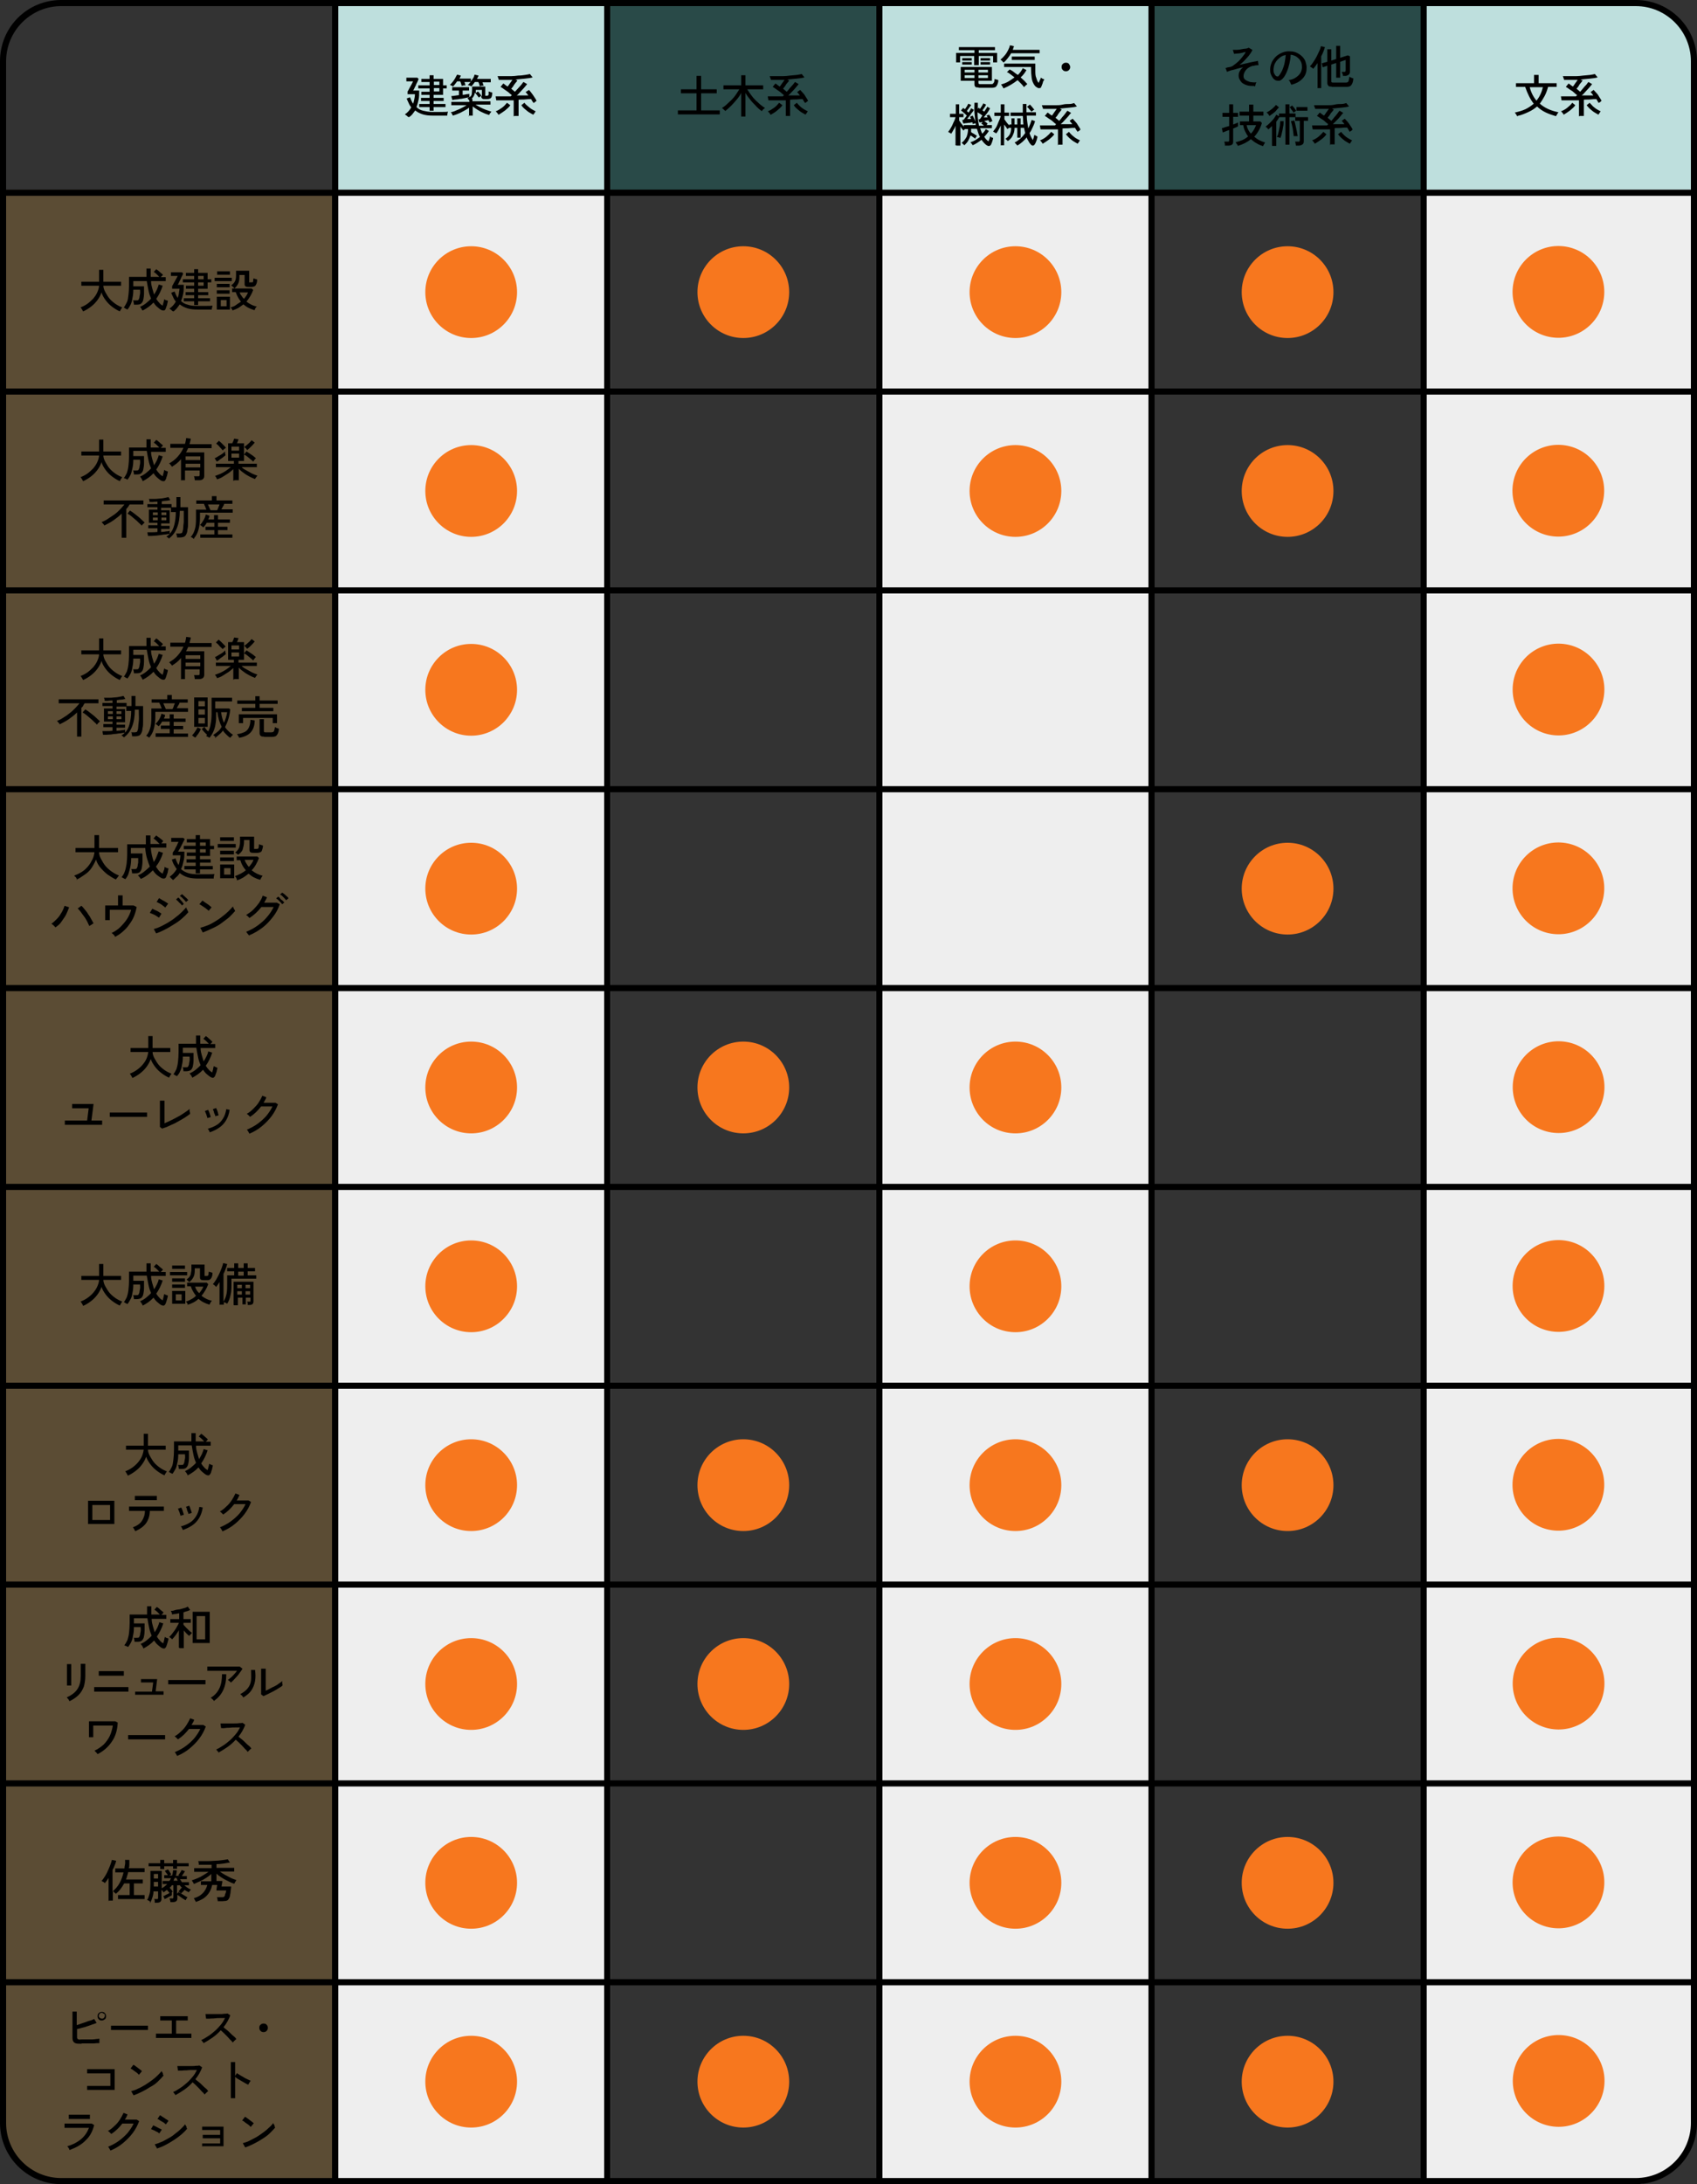 <?xml version="1.0" encoding="UTF-8"?>
<svg id="_レイヤー_1" data-name="レイヤー_1" xmlns="http://www.w3.org/2000/svg" version="1.1" viewBox="0 0 555 714">
  <rect x="0" y="0" width="555" height="714" fill="#333333" stroke="none"/>
  <!-- Generator: Adobe Illustrator 29.0.0, SVG Export Plug-In . SVG Version: 2.1.0 Build 186)  -->
  <defs>
    <style>
      .st0 {
        fill: #f7771e;
      }

      .st1 {
        fill: #fbb03b;
        opacity: .2;
      }

      .st1, .st2 {
        isolation: isolate;
      }

      .st3 {
        fill: #eee;
      }

      .st2 {
        fill: #00a99d;
        opacity: .2;
      }
    </style>
  </defs>
  <g id="_レイヤー_11" data-name="_レイヤー_1">
    <rect class="st3" x="110.6" y="1.6" width="89" height="712.4"/>
    <rect class="st3" x="287.6" y="1.6" width="89" height="712.4"/>
    <path class="st3" d="M465.1,1.6h69c11,0,20,9,20,20v672.4c0,11-9,20-20,20h-69V1.6h0Z"/>
    <path class="st1" d="M.6,62h108v652H20.6c-11,0-20-9-20-20V62h0Z"/>
    <path class="st2" d="M110.6,1.6h424.4c11,0,20,9,20,20v40.4H110.6V1.6h0Z"/>
    <g>
      <path d="M133.4,38.2c0,0-.1-.2-.3-.3-.1-.1-.2-.2-.4-.3s-.2-.2-.3-.2c.9-.6,1.6-1.4,2.1-2.3-.3-.4-.6-.8-.8-1.3s-.5-1-.7-1.6l1.1-.4c.3.8.6,1.5,1,2.1.2-.5.3-1,.4-1.5s.2-1,.2-1.6h-2.4v-.9c.1-.2.3-.4.4-.7.2-.3.3-.6.5-.9s.3-.6.5-.9c.1-.3.3-.6.4-.8h-2.2v-1.2h3.6l.4.4c-.1.3-.2.6-.4,1-.2.4-.4.7-.5,1.1-.2.4-.4.7-.5,1s-.3.6-.4.7h2c0,1.1,0,2.1-.2,3s-.4,1.7-.7,2.4c.6.6,1.3,1,2.2,1.2s1.8.4,3,.4,2.2,0,3.1,0c.8,0,1.5,0,2-.1,0,0,0,.2-.1.4s0,.3-.1.5,0,.3,0,.4h-1.3c-.5,0-1.1,0-1.7,0h-1.7c-1.2,0-2.3-.1-3.3-.4-.9-.3-1.8-.7-2.5-1.3-.3.4-.6.8-.9,1.2s-.7.7-1.1,1h0ZM140.5,36.2v-1.2h-3.4v-1h3.4v-1h-2.8v-1h2.8v-1h-2.7v-1h2.7v-1.1h-3.7v-1h3.7v-1.1h-2.7v-1h2.7v-1.2h1.3v1.2h3.1v2.1h1.2v1h-1.2v2.1h-3.1v1h3.3v1h-3.3v1h3.9v1h-3.9v1.2h-1.3ZM141.9,27.8h1.8v-1.1h-1.8v1.1ZM141.9,29.9h1.8v-1.1h-1.8v1.1Z"/>
      <path d="M148.2,28.3c0,0-.2-.1-.3-.2s-.3-.2-.4-.2-.3-.1-.3-.2c.3-.3.6-.6.9-1s.6-.8.8-1.2c.2-.4.4-.8.6-1.1l1.2.3c0,.2-.1.3-.2.5,0,.2-.2.4-.3.5h3.8v1.1h-2.1c0,.2.2.4.2.6s.1.4.2.5c0,0-.2,0-.4,0s-.4,0-.5.1c-.2,0-.3,0-.4.1,0-.2-.1-.4-.2-.7,0-.3-.2-.5-.3-.8h-1c-.2.3-.4.5-.6.8-.2.3-.4.5-.6.7h0ZM153.4,38.2v-3c-.5.4-1,.7-1.6,1s-1.2.7-1.8.9c-.6.3-1.3.5-1.9.7,0-.1-.2-.3-.3-.6s-.3-.4-.4-.5c.6-.1,1.2-.3,1.8-.6.6-.2,1.2-.5,1.8-.8.6-.3,1.1-.6,1.6-.9h-5v-1.1h5.9v-.4c0-.1-.2-.3-.3-.4-.1-.1-.2-.3-.3-.4.4-.2.8-.4,1-.6s.4-.5.4-.9.1-.8.1-1.3v-1h4.3v2.8c0,.1,0,.2,0,.2s.2,0,.3,0c.3,0,.5,0,.6-.1.1,0,.2-.2.2-.4s0-.5,0-.9c.1,0,.3.1.6.2.2,0,.4.1.6.2,0,.6-.1,1-.2,1.3-.1.3-.3.5-.5.6-.2.1-.6.2-1,.2h-.7c-.4,0-.7,0-.9-.2s-.3-.3-.3-.7v-.2c-.1,0-.2.2-.4.3s-.3.2-.4.3c-.2-.3-.4-.5-.6-.8s-.4-.5-.7-.8c-.1.8-.5,1.5-1.1,2h.3v.8h5.9v1.1h-4.9c.5.3,1,.6,1.6.9s1.2.6,1.8.8,1.2.4,1.8.6c-.1.1-.2.3-.4.5s-.2.4-.3.6c-.6-.2-1.3-.4-1.9-.7-.7-.3-1.3-.6-1.9-1s-1.1-.7-1.6-1.1v3h-1.3ZM147.9,32.6l-.3-1.2c.2,0,.6,0,1-.1s1-.1,1.5-.2v-1.5h-2.2v-1.1h5.5v1.1h-2.1v1.4c.5,0,.9-.1,1.3-.2.4,0,.7-.1.9-.1v1.1c-.2,0-.6.1-1.1.2s-1,.2-1.5.3c-.6,0-1.1.2-1.6.2-.5,0-1,.1-1.3.2h0ZM154.2,28.3s-.1-.1-.3-.2c-.1,0-.3-.2-.5-.2-.2,0-.3-.1-.4-.1.3-.3.6-.6.9-1,.3-.4.5-.8.8-1.2s.4-.8.5-1.2l1.3.3c0,.2-.1.3-.2.5s-.2.4-.3.6h4.5v1.1h-2.7c0,.2.2.4.2.6,0,.2.1.4.2.5-.1,0-.3,0-.4,0s-.4,0-.5.1-.3,0-.4.1c0-.2-.1-.5-.2-.7,0-.3-.2-.5-.3-.7h-1.1c-.4.6-.8,1.1-1.2,1.5h0ZM157.6,31.5v-2.1h-2c0,.4,0,.7,0,1l.7-.5c.2.2.5.5.7.8.2.3.4.6.6.8h0Z"/>
      <path d="M163,37.5c-.1-.2-.2-.4-.4-.6s-.3-.4-.5-.5c.8-.3,1.4-.7,2.1-1.2s1.1-1,1.6-1.6l1.1.8c-.4.6-1,1.1-1.7,1.7-.7.5-1.4,1-2.1,1.4h0ZM168,38.1v-5.3c-1,0-2,0-3,0s-1.9,0-2.7,0l-.2-1.3h2.2c.9,0,1.8,0,2.7,0,0,0,.1-.1.2-.2s.1-.1.2-.2c-.4-.3-.8-.6-1.2-1-.4-.3-.9-.6-1.3-.9-.4-.3-.8-.6-1.2-.8l.9-1.1c.2.1.5.3.7.5.2.2.5.3.7.5.3-.3.5-.7.8-1.1s.6-.8.8-1.1c-.8,0-1.6,0-2.3,0-.8,0-1.5,0-2.2,0,0-.1,0-.4-.2-.6,0-.3-.1-.5-.2-.6.6,0,1.2,0,2,0s1.5,0,2.4,0c.8,0,1.6-.1,2.4-.2.8,0,1.5-.1,2.2-.2s1.2-.2,1.6-.3l.9,1.1c-.7.2-1.5.3-2.5.4-1,.1-2,.2-3.1.3l.6.3c-.1.2-.3.5-.6.8-.2.3-.5.6-.7,1s-.5.6-.7.9c.2.2.4.3.6.5.2.2.4.3.6.5.4-.4.7-.8,1.1-1.2.4-.4.7-.8,1-1.1.3-.4.5-.7.7-.9l1.2.7c-.3.4-.6.7-1,1.2-.4.4-.8.9-1.2,1.3-.4.5-.8.9-1.2,1.2.8,0,1.5,0,2.1,0,.7,0,1.2,0,1.7,0-.3-.4-.6-.8-.9-1.1l1.1-.7c.3.3.6.7.9,1.1s.6.8.9,1.3c.3.4.5.8.7,1.2,0,0-.2,0-.3.2-.1,0-.3.2-.4.3-.1,0-.3.2-.3.2-.1-.2-.2-.4-.4-.6-.1-.2-.3-.5-.4-.7-.5,0-1.2,0-1.9.1s-1.4,0-2.2.1v5.3h-1.4ZM174.4,37.5c-.4-.2-.9-.5-1.4-.8-.5-.3-.9-.7-1.4-1.1s-.8-.8-1.1-1.2l1-.8c.3.4.6.7,1.1,1.1.4.3.8.7,1.3,1s.9.5,1.3.7c-.1.2-.3.3-.4.6-.2.2-.3.4-.4.5h0Z"/>
    </g>
    <g>
      <path d="M27.1,101.7c0-.1-.1-.2-.2-.4s-.2-.3-.3-.5-.2-.3-.3-.3c.8-.3,1.6-.7,2.3-1.2.7-.5,1.3-1.1,1.9-1.7.5-.6,1-1.3,1.3-2s.6-1.5.6-2.2h-5.8v-1.3h5.8v-3.9h1.4v3.9h5.8v1.3h-5.8c0,.7.3,1.5.7,2.2s.8,1.4,1.3,2,1.2,1.2,1.9,1.7c.7.5,1.5.9,2.3,1.2,0,0-.2.2-.3.4-.1.2-.2.3-.3.5-.1.2-.2.3-.2.4-.9-.4-1.7-.9-2.5-1.5s-1.5-1.3-2.1-2.1-1.1-1.6-1.4-2.6c-.3.9-.8,1.8-1.4,2.6s-1.3,1.5-2.1,2.1-1.6,1.1-2.5,1.5h0Z"/>
      <path d="M46.5,101.4c0-.1-.2-.3-.3-.6-.2-.2-.3-.4-.4-.5.7-.3,1.4-.7,2-1.2.6-.5,1.2-1,1.6-1.5-.3-.7-.6-1.5-.8-2.5-.2-.9-.4-2-.6-3.2h-4.4v1.7h3.5c0,.8,0,1.6,0,2.3,0,.8-.1,1.4-.2,1.9-.1.7-.4,1.1-.7,1.4s-.8.4-1.5.4h-.9c0-.2,0-.4-.1-.7,0-.3-.1-.5-.2-.7h1c.4,0,.7,0,.8-.2.1-.1.2-.4.3-.7,0-.3.1-.7.2-1.2s0-.9,0-1.4h-2.2c0,1.1-.1,2-.3,2.8-.1.8-.3,1.5-.6,2.1s-.6,1.1-1,1.6c0,0-.2-.1-.4-.2-.2,0-.3-.2-.5-.3s-.3-.1-.3-.2c.4-.5.7-1.1,1-1.7s.4-1.4.5-2.3.2-2,.2-3.2v-2.8h5.7c0-.4,0-.8,0-1.3s0-.9,0-1.4h1.4c0,.9,0,1.8,0,2.7h2.8c-.3-.3-.6-.6-.9-.9s-.6-.5-.9-.7l.8-.9c.2.2.5.3.8.6.3.2.5.5.8.7s.5.4.6.6c0,0-.2.1-.3.3-.1.1-.3.2-.4.4h1.6v1.3h-4.8c0,.9.2,1.7.4,2.4s.4,1.4.6,2c.3-.5.6-1,.9-1.6.2-.6.5-1.1.6-1.7l1.3.4c-.5,1.6-1.2,3-2.1,4.3.3.5.6.9,1,1.3.3.4.7.7,1.1.9.1-.3.2-.7.3-1.1s.2-.7.2-1c0,0,.2.1.3.2s.3.1.5.2c.2,0,.3.1.4.1,0,.3-.1.6-.2,1,0,.3-.2.7-.3,1-.1.3-.2.6-.3.8-.1.2-.3.4-.5.4-.2,0-.5,0-.7-.1-.5-.2-.9-.6-1.4-1s-.9-.9-1.3-1.5c-1,1.1-2.2,1.9-3.5,2.6h0Z"/>
      <path d="M56.4,101.7c0,0-.2-.2-.3-.3-.1-.1-.2-.2-.4-.3s-.2-.2-.3-.2c.9-.6,1.6-1.4,2.1-2.3-.3-.4-.6-.8-.8-1.3s-.5-1-.7-1.6l1.1-.4c.3.8.6,1.5,1,2.1.2-.5.3-.9.4-1.4,0-.5.2-1.1.2-1.6h-2.4v-.9c.1-.2.3-.4.4-.7.2-.3.3-.6.5-.9.2-.3.3-.6.5-.9.2-.3.3-.6.4-.8h-2.2v-1.2h3.6l.4.4c-.1.3-.2.6-.4.9s-.3.7-.5,1.1c-.2.4-.4.7-.5,1s-.3.6-.4.7h2c0,1.1,0,2.1-.2,3s-.4,1.7-.7,2.3c.6.6,1.3,1,2.2,1.2.8.3,1.8.4,3,.4s2.2,0,3.1,0c.8,0,1.5,0,2-.1,0,0,0,.2-.1.4,0,.2,0,.3-.1.5s0,.3,0,.4h-1.3c-.5,0-1.1,0-1.7,0h-1.7c-1.2,0-2.3-.1-3.3-.4-.9-.3-1.8-.7-2.5-1.3-.3.4-.6.8-.9,1.2-.3.4-.7.7-1.1,1.1ZM63.5,99.7v-1.2h-3.4v-1h3.4v-1h-2.8v-1h2.8v-1.1h-2.7v-1h2.7v-1.1h-3.7v-1h3.7v-1.1h-2.7v-1h2.7v-1.2h1.3v1.2h3.1v2.1h1.2v1h-1.2v2.1h-3.1v1.1h3.3v1h-3.3v1h3.9v1h-3.9v1.2h-1.3ZM64.8,91.3h1.8v-1.1h-1.8v1.1ZM64.8,93.4h1.8v-1.1h-1.8v1.1Z"/>
      <path d="M70.2,91.9v-1.1h5.6v1.1h-5.6ZM70.9,93.9v-1.1h4.2v1.1h-4.2ZM70.9,96v-1.1h4.2v1.1h-4.2ZM70.9,101.2v-4.2h4.3v4.2h-4.3ZM71,89.8v-1.1h4.2v1.1h-4.2ZM72.2,100.1h1.9v-2h-1.9v2ZM76.1,101.6c0-.1-.1-.3-.3-.6-.1-.2-.3-.4-.4-.5.7-.2,1.3-.4,1.8-.8s1.1-.7,1.6-1.1c-.4-.5-.7-.9-1-1.5-.3-.5-.5-1.1-.7-1.6h-1.2v-1.2h6.4l.5.5c-.5,1.4-1.3,2.7-2.2,3.8.5.4,1,.7,1.6,1,.6.3,1.2.5,1.8.6,0,0-.2.2-.3.3s-.2.3-.3.5c0,.2-.1.3-.2.4-.7-.2-1.4-.5-2-.8s-1.1-.7-1.6-1.1c-.5.4-1.1.8-1.7,1.2-.6.3-1.3.6-1.9.8h0ZM76.6,94.2c-.1-.2-.3-.3-.5-.5-.2-.2-.4-.3-.5-.4.4-.3.7-.6.9-.8.2-.3.4-.6.5-.9s.2-.8.2-1.4v-1.7h4.3v3.5c0,.1,0,.2,0,.3s.2,0,.3,0h.4c.2,0,.3,0,.4,0,0,0,.2-.2.2-.4,0-.2,0-.5.1-.9.1,0,.3.1.6.2.2,0,.4.1.6.2,0,.6-.1,1.1-.3,1.5s-.3.6-.6.7c-.2.1-.6.2-.9.2h-.9c-.5,0-.9,0-1.1-.2-.2-.1-.3-.4-.3-.7v-3h-1.7v.6c0,.9-.1,1.6-.4,2.2s-.7,1.2-1.4,1.7h0ZM79.7,97.8c.6-.7,1.1-1.4,1.4-2.2h-2.7c.1.4.3.8.6,1.1.2.4.5.7.8,1h0Z"/>
    </g>
    <g>
      <path d="M27.1,222.2c0-.1-.1-.2-.2-.4s-.2-.3-.3-.5-.2-.3-.3-.3c.8-.3,1.6-.7,2.3-1.2.7-.5,1.3-1.1,1.9-1.7.5-.6,1-1.3,1.3-2s.6-1.5.6-2.2h-5.8v-1.3h5.8v-3.9h1.4v3.9h5.8v1.3h-5.8c0,.7.3,1.5.7,2.2s.8,1.4,1.3,2,1.2,1.2,1.9,1.7c.7.5,1.5.9,2.3,1.2,0,0-.2.2-.3.4-.1.2-.2.3-.3.5-.1.2-.2.3-.2.4-.9-.4-1.7-.9-2.5-1.5s-1.5-1.3-2.1-2.1c-.6-.8-1.1-1.6-1.4-2.6-.3.9-.8,1.8-1.4,2.6-.6.8-1.3,1.5-2.1,2.1s-1.6,1.1-2.5,1.5h0Z"/>
      <path d="M46.5,221.9c0-.1-.2-.3-.3-.6-.2-.2-.3-.4-.4-.5.7-.3,1.4-.7,2-1.2.6-.5,1.2-1,1.6-1.5-.3-.7-.6-1.5-.8-2.5-.2-.9-.4-2-.6-3.2h-4.4v1.7h3.5c0,.8,0,1.6,0,2.3s-.1,1.4-.2,1.9c-.1.7-.4,1.1-.7,1.4s-.8.4-1.5.4h-.9c0-.2,0-.4-.1-.7,0-.3-.1-.5-.2-.6h1c.4,0,.7,0,.8-.2s.2-.4.3-.7c0-.3.1-.7.2-1.2s0-.9,0-1.4h-2.2c0,1.1-.1,2-.3,2.8-.1.8-.3,1.5-.6,2.1s-.6,1.1-1,1.6c0,0-.2-.1-.4-.2-.2,0-.3-.2-.5-.3s-.3-.1-.3-.1c.4-.5.7-1.1,1-1.7.2-.6.4-1.4.5-2.3s.2-2,.2-3.2v-2.8h5.7c0-.4,0-.8,0-1.3s0-.9,0-1.4h1.4c0,.9,0,1.8,0,2.7h2.8c-.3-.3-.6-.6-.9-.9s-.6-.5-.9-.7l.8-.9c.2.1.5.3.8.6s.5.5.8.7c.2.2.5.4.6.6,0,0-.2.1-.3.3s-.3.2-.4.4h1.6v1.3h-4.8c0,.9.2,1.7.4,2.4s.4,1.4.6,2c.3-.5.6-1,.9-1.6.2-.6.5-1.1.6-1.7l1.3.4c-.5,1.6-1.2,3-2.1,4.3.3.5.6.9,1,1.3.3.4.7.6,1.1.9.1-.3.2-.7.3-1.1,0-.4.2-.7.2-1,0,0,.2.1.3.2s.3.1.5.2.3.1.4.1c0,.3-.1.6-.2,1s-.2.7-.3,1c-.1.3-.2.6-.3.8-.1.2-.3.4-.5.4-.2,0-.5,0-.7-.1-.5-.2-.9-.6-1.4-1s-.9-.9-1.3-1.5c-1,1.1-2.2,1.9-3.5,2.6h0Z"/>
      <path d="M59.2,222.1v-7c-.4.5-.9,1-1.4,1.4-.5.4-1.1.8-1.6,1.1,0-.2-.2-.4-.4-.6-.2-.2-.3-.4-.5-.5,1.1-.6,2-1.3,2.8-2.2s1.4-1.8,1.9-2.9h-4.3v-1.3h4.8c.2-.6.3-1.3.4-1.9l1.5.2c0,.3-.1.6-.2.9s-.2.6-.2.9h7.2v1.3h-7.7c0,.2-.2.5-.3.7s-.2.5-.4.7h6v7.7c0,.9-.6,1.4-1.7,1.4h-1.4c0-.2,0-.4-.1-.7,0-.3-.1-.5-.2-.6h1.4c.2,0,.4,0,.4-.1,0,0,.1-.2.1-.4v-1.4h-4.8v3.2h-1.4,0ZM60.7,215.4h4.8v-1.2h-4.8v1.2ZM60.7,217.8h4.8v-1.2h-4.8v1.2Z"/>
      <path d="M76.3,222.2v-3.8c-.5.4-1,.9-1.6,1.3-.6.4-1.3.8-1.9,1.2s-1.3.6-1.8.8c0-.1-.2-.3-.3-.6-.2-.2-.3-.4-.4-.5.5-.2,1.1-.4,1.8-.7.6-.3,1.2-.6,1.8-1,.6-.4,1.1-.8,1.6-1.2h-4.9v-1.1h5.9v-.9h-1.9v-5.8h1.4c0-.2.2-.4.3-.7.1-.3.2-.6.3-.8l1.4.2c0,.1-.1.3-.2.6s-.2.5-.3.7h2.3v5.8h-1.8v.9h6v1.1h-5c.4.4,1,.8,1.6,1.1s1.2.7,1.8,1c.6.3,1.2.5,1.8.7-.1.1-.3.3-.4.5s-.3.4-.4.6c-.6-.2-1.2-.5-1.8-.8-.7-.4-1.3-.7-1.9-1.2-.6-.4-1.2-.9-1.6-1.4v3.8h-1.4ZM70.9,215.9l-.6-1.1c.2-.1.5-.2.8-.4.3-.2.6-.4,1-.6.3-.2.7-.4.9-.6s.5-.4.7-.6c0,0,0,.2,0,.4s0,.3.1.5,0,.3,0,.4c-.2.2-.6.4-.9.7-.4.3-.8.5-1.1.8s-.7.4-1,.6h0ZM72.9,212.3c-.2-.2-.4-.5-.7-.7-.3-.3-.6-.6-.8-.9-.3-.3-.6-.5-.8-.7l.9-.9c.2.2.5.4.8.7.3.3.6.6.9.9.3.3.5.5.6.7,0,0-.2.1-.3.2-.1.1-.3.2-.4.3-.1.1-.2.2-.3.3h0ZM75.7,212.3h2.5v-1.3h-2.5v1.3ZM75.7,214.6h2.5v-1.3h-2.5v1.3ZM82.8,215.9c-.2-.2-.5-.5-.9-.8-.4-.3-.7-.6-1.1-.9-.4-.3-.7-.5-1-.6l.8-1c.2.1.5.3.8.5s.6.4.9.6.6.4.8.6.5.4.6.5c0,0-.2.1-.3.3-.1.1-.2.3-.3.4-.1.1-.2.2-.2.3h0ZM80.8,212.1c0,0-.1-.1-.2-.3-.1-.1-.2-.2-.4-.4s-.2-.2-.3-.3c.2-.1.5-.4.8-.6.3-.3.6-.5.9-.8.3-.3.5-.6.7-.8l1,.8c-.2.2-.4.5-.7.8-.3.3-.6.6-.9.9s-.6.5-.9.7h0Z"/>
      <path d="M25.2,240.8v-7.9c-.8.8-1.7,1.5-2.7,2.2-1,.7-2,1.2-3,1.7,0-.2-.2-.4-.4-.6-.2-.2-.3-.4-.5-.5.7-.3,1.4-.6,2.1-1.1.7-.4,1.4-.9,2-1.4.7-.5,1.3-1.1,1.8-1.6.6-.6,1-1.1,1.5-1.7h-6.8v-1.3h13v1.3h-4.5c-.2.3-.4.5-.5.8s-.4.5-.6.7v9.4h-1.4ZM31.7,236.9c-.2-.3-.6-.6-1-1-.4-.4-.8-.8-1.2-1.1s-.9-.8-1.3-1.1-.8-.6-1.2-.8l.9-1c.5.3,1.1.7,1.7,1.2.6.5,1.2.9,1.7,1.4s1,.9,1.4,1.3c0,0-.2.2-.3.3s-.3.3-.4.4c-.1.1-.2.3-.3.4h0Z"/>
      <path d="M40.7,241.2c0,0-.2-.2-.3-.3-.1-.1-.2-.2-.4-.3s-.2-.2-.3-.2c.4-.2.8-.5,1.1-.9-.3,0-.7.1-1.2.2-.5,0-1,.1-1.6.2-.6,0-1.1.1-1.7.2-.6,0-1.1.1-1.5.1s-.8,0-1.1,0l-.2-1.2c.3,0,.8,0,1.4,0,.6,0,1.2,0,1.9-.1v-1.2h-3v-1h3v-.8h-2.8v-4.3h2.8v-.8h-3.3v-1h3.3v-.8c-.5,0-1,0-1.4.1s-.9,0-1.2,0c0,0,0-.2,0-.3s0-.3-.1-.4,0-.2-.1-.3c.4,0,.9,0,1.5,0,.6,0,1.2,0,1.8-.1.6,0,1.2-.1,1.7-.2s1-.2,1.4-.3l.6,1c-.4,0-.8.2-1.3.2s-1,.1-1.5.2v.9h3.2v1h1.6v-3.3h1.3v3.3h2.5v1.8c0,1.2,0,2.2,0,3.2,0,.9,0,1.7-.2,2.3,0,.7-.2,1.2-.4,1.6s-.5.7-.8.8c-.3.1-.7.2-1.2.2h-1c0-.2,0-.4-.1-.7,0-.3-.1-.5-.2-.6h1.1c.2,0,.4,0,.6-.1.2,0,.3-.2.4-.5.1-.2.2-.6.2-1,0-.5.1-1.2.2-2.1s0-1.9,0-2.9v-.8h-1.3c0,2.2-.3,4-.9,5.5-.6,1.5-1.4,2.6-2.6,3.5h0ZM35.3,233.4h1.6v-.9h-1.6v.9ZM35.3,235.1h1.6v-.9h-1.6v.9ZM41.3,232.3v-1.3h-3.2v.8h2.8v4.3h-2.8v.8h2.8v1h-2.8v1c.6,0,1.2-.1,1.7-.2.5,0,.9-.1,1.1-.2v1c.7-.7,1.2-1.7,1.5-2.9.3-1.2.5-2.6.5-4.2h-1.7ZM38.1,233.4h1.6v-.9h-1.6v.9ZM38.1,235.1h1.6v-.9h-1.6v.9Z"/>
      <path d="M48.9,241.2s-.1-.1-.3-.2c-.1,0-.3-.2-.4-.3-.2,0-.3-.1-.4-.2.6-.6,1-1.4,1.3-2.4.3-.9.4-2.1.4-3.5v-3h3.4c-.1-.3-.3-.6-.4-1-.2-.4-.3-.6-.4-.9h-2.5v-1.1h5.1v-1.4h1.5v1.4h5.2v1.1h-2.7c0,.3-.2.6-.4.9-.2.3-.3.6-.5.9h3.7v1.2h-10.7v1.8c0,1.4-.2,2.7-.5,3.8s-.8,2-1.4,2.7h0ZM50.9,240.8v-1.1h4.6v-1.4h-2.9v-1.1h2.9v-1.3h-2.5c-.3.6-.7,1.1-1.1,1.5,0,0-.3-.2-.5-.4s-.4-.3-.6-.3c.3-.3.6-.6.9-1,.3-.4.5-.8.7-1.2s.3-.8.4-1.2l1.2.4c0,.4-.2.8-.4,1.2h1.9v-1.4h1.3v1.4h3.9v1.1h-3.9v1.3h3.1v1.1h-3.1v1.4h4.7v1.1h-10.6ZM54.3,231.8h2.1c.1-.2.3-.5.4-.9s.3-.7.4-1h-3.8c.1.3.3.6.4.9.2.4.3.7.4.9h0Z"/>
      <path d="M63.8,241.1c0,0-.2-.1-.3-.2-.1,0-.3-.2-.4-.3s-.2-.1-.3-.2c.2-.2.4-.4.7-.8.2-.3.4-.6.6-.9.2-.3.3-.6.5-.9l1.1.5c-.1.3-.3.6-.5,1-.2.3-.4.7-.7,1-.2.3-.4.6-.6.8h0ZM70.6,241.2c0-.1-.2-.3-.4-.5-.2-.2-.3-.3-.5-.4.6-.4,1.1-.8,1.6-1.2.5-.4.9-1,1.2-1.5-.7-1.4-1.2-3-1.4-4.8h-.4v.5c0,1.2,0,2.3-.2,3.3-.1.9-.4,1.8-.7,2.5s-.8,1.5-1.3,2.1c-.1-.1-.3-.2-.5-.3s-.4-.2-.6-.3c0,0,0-.1.2-.2s0-.1.1-.2c-.3-.3-.6-.6-.9-.9s-.6-.7-.8-1l.9-.7h-3.4v-9.6h4.4v9.6h-1.1c.2.3.4.5.6.8.2.3.5.5.7.7.4-.7.7-1.6.8-2.5.2-.9.3-2.1.3-3.4v-5.1h6.7v1.2h-5.5v2.3h4.5l.4.3c-.1,1.1-.3,2.1-.6,3.1-.3,1-.7,1.9-1.1,2.7.3.5.7.9,1.2,1.4s.9.8,1.4,1.1c-.1.1-.3.3-.5.5-.2.2-.3.4-.4.5-.5-.3-.9-.7-1.3-1.1-.4-.4-.8-.8-1.1-1.3-.3.5-.7.9-1.2,1.3-.4.4-.9.8-1.5,1.2h0ZM64.9,230.9h2.1v-1.7h-2.1v1.7ZM64.9,233.6h2.1v-1.7h-2.1v1.7ZM64.9,236.5h2.1v-1.8h-2.1v1.8ZM73.2,236.4c.5-1.1.9-2.3,1.1-3.6h-2c.2,1.4.5,2.6,1,3.6Z"/>
      <path d="M78.2,241.2c0-.2-.2-.4-.3-.6-.1-.2-.2-.4-.4-.6,1-.1,1.8-.4,2.5-.7.6-.3,1.1-.8,1.4-1.5.3-.6.5-1.5.5-2.5l1.4.2c0,1.7-.5,3-1.3,3.9s-2.1,1.5-3.8,1.8h0ZM79.1,232.5v-1.1h4.4v-1.3h-5.9v-1.1h5.9v-1.4h1.4v1.4h5.9v1.1h-5.9v1.3h4.5v1.1h-10.3ZM78.1,236.4v-2.9h12.5v2.9h-1.4v-1.7h-9.7v1.7h-1.4ZM86.4,240.8c-.6,0-.9,0-1.2-.3-.2-.2-.3-.5-.3-.9v-4.5h1.4v3.8c0,.2,0,.3.1.4s.2.1.5.1h1.7c.3,0,.5,0,.7-.1s.3-.3.4-.5c0-.3.2-.6.2-1.1.2,0,.4.2.6.3.3,0,.5.2.7.2,0,.8-.2,1.3-.4,1.7s-.4.6-.7.8c-.3.1-.7.2-1.1.2h-2.6Z"/>
    </g>
    <g>
      <path d="M27.1,157.2c0-.1-.1-.2-.2-.4-.1-.2-.2-.3-.3-.5s-.2-.3-.3-.3c.8-.3,1.6-.7,2.3-1.2.7-.5,1.3-1.1,1.9-1.7.5-.6,1-1.3,1.3-2,.3-.7.6-1.5.6-2.2h-5.8v-1.3h5.8v-3.9h1.4v3.9h5.8v1.3h-5.8c0,.7.3,1.5.7,2.2s.8,1.4,1.3,2,1.2,1.2,1.9,1.7,1.5.9,2.3,1.2c0,0-.2.2-.3.4-.1.2-.2.3-.3.5-.1.2-.2.3-.2.4-.9-.4-1.7-.9-2.5-1.5-.8-.6-1.5-1.3-2.1-2.1s-1.1-1.6-1.4-2.6c-.3.9-.8,1.8-1.4,2.6s-1.3,1.5-2.1,2.1-1.6,1.1-2.5,1.5h0Z"/>
      <path d="M46.5,156.9c0-.1-.2-.3-.3-.6-.2-.2-.3-.4-.4-.5.7-.3,1.4-.7,2-1.2.6-.5,1.2-1,1.6-1.5-.3-.7-.6-1.5-.8-2.5-.2-.9-.4-2-.6-3.2h-4.4v1.7h3.5c0,.8,0,1.6,0,2.3,0,.8-.1,1.4-.2,1.9-.1.7-.4,1.1-.7,1.4s-.8.4-1.5.4h-.9c0-.2,0-.4-.1-.7,0-.3-.1-.5-.2-.6h1c.4,0,.7,0,.8-.2s.2-.4.3-.7c0-.3.1-.7.2-1.2s0-.9,0-1.4h-2.2c0,1.1-.1,2-.3,2.8-.2.8-.3,1.5-.6,2.1s-.6,1.1-1,1.6c0,0-.2-.1-.4-.2s-.3-.2-.5-.2-.3-.1-.3-.1c.4-.5.7-1.1,1-1.7.2-.6.4-1.4.5-2.3.1-.9.2-2,.2-3.2v-2.8h5.7c0-.4,0-.8,0-1.3,0-.4,0-.9,0-1.4h1.4c0,.9,0,1.8,0,2.7h2.8c-.3-.3-.6-.6-.9-.9s-.6-.5-.9-.7l.8-.9c.2.1.5.3.8.6.3.2.5.5.8.7.3.2.5.4.6.6,0,0-.2.1-.3.3-.1.1-.3.2-.4.4h1.6v1.3h-4.8c0,.9.2,1.7.4,2.4s.4,1.4.6,2c.3-.5.6-1,.9-1.6.2-.6.5-1.1.6-1.7l1.3.4c-.5,1.6-1.2,3-2.1,4.3.3.5.6.9,1,1.3.3.4.7.6,1.1.9.1-.3.2-.7.3-1.1.1-.4.2-.7.2-1,0,0,.2.1.3.2s.3.1.5.2.3.1.4.1c0,.3-.1.6-.2,1,0,.3-.2.7-.3,1,0,.3-.2.6-.3.8-.1.2-.3.4-.5.4-.2,0-.5,0-.7-.1-.5-.2-.9-.6-1.4-1s-.9-.9-1.3-1.5c-1,1.1-2.2,1.9-3.5,2.6h0Z"/>
      <path d="M59.2,157.1v-7c-.4.5-.9,1-1.4,1.4-.5.4-1.1.8-1.6,1.1,0-.2-.2-.3-.4-.6s-.3-.4-.5-.5c1.1-.6,2-1.3,2.8-2.2.8-.9,1.4-1.8,1.9-2.9h-4.3v-1.3h4.8c.2-.6.3-1.3.4-1.9l1.5.2c0,.3-.1.6-.2.9,0,.3-.2.6-.2.9h7.2v1.3h-7.7c0,.2-.2.5-.3.7-.1.2-.2.5-.4.7h6v7.7c0,.9-.6,1.4-1.7,1.4h-1.4c0-.2,0-.4-.1-.7,0-.3-.1-.5-.2-.6h1.4c.2,0,.4,0,.4-.1,0,0,.1-.2.1-.4v-1.4h-4.8v3.2h-1.4,0ZM60.7,150.4h4.8v-1.2h-4.8v1.2ZM60.7,152.8h4.8v-1.2h-4.8v1.2Z"/>
      <path d="M76.3,157.2v-3.8c-.5.4-1,.9-1.6,1.3s-1.3.8-1.9,1.2-1.3.6-1.8.8c0-.1-.2-.3-.3-.6s-.3-.4-.4-.5c.5-.2,1.1-.4,1.8-.7s1.2-.6,1.8-1c.6-.4,1.1-.8,1.6-1.2h-4.9v-1.1h5.9v-.9h-1.9v-5.8h1.4c0-.2.2-.4.3-.7s.2-.6.3-.8l1.4.2c0,.1-.1.3-.2.6s-.2.5-.3.7h2.3v5.8h-1.8v.9h6v1.1h-5c.4.4,1,.8,1.6,1.1s1.2.7,1.8,1c.6.3,1.2.5,1.8.7-.1.1-.3.3-.4.5-.2.2-.3.4-.4.6-.6-.2-1.2-.5-1.8-.8-.7-.4-1.3-.7-1.9-1.2-.6-.4-1.2-.9-1.6-1.4v3.8h-1.4ZM70.9,150.9l-.7-1.1c.2-.1.5-.2.8-.4.3-.2.6-.4,1-.6.3-.2.7-.4.9-.6s.5-.4.7-.6c0,0,0,.2,0,.4s0,.3.1.5,0,.3,0,.4c-.2.2-.6.4-.9.7-.4.3-.8.5-1.1.8s-.7.4-1,.6h0ZM72.9,147.3c-.2-.2-.4-.5-.6-.7s-.6-.6-.8-.9c-.3-.3-.6-.5-.8-.7l.9-.9c.2.2.5.4.8.7s.6.6.9.9.5.5.6.7c0,0-.2.1-.3.2-.1.1-.3.2-.4.3s-.2.2-.3.3h0ZM75.7,147.3h2.5v-1.3h-2.5v1.3ZM75.7,149.6h2.5v-1.3h-2.5v1.3ZM82.8,150.9c-.2-.2-.5-.5-.9-.8-.4-.3-.7-.6-1.1-.9-.4-.3-.7-.5-1-.6l.8-1c.2.1.5.3.8.5s.6.4.9.6c.3.2.6.4.8.6s.5.4.6.5c0,0-.2.2-.3.3-.1.1-.2.3-.3.4s-.2.2-.2.3h0ZM80.8,147.1c0,0-.1-.1-.2-.3s-.2-.2-.4-.4-.2-.2-.3-.3c.2-.1.5-.4.8-.6.3-.3.6-.5.9-.8s.5-.6.7-.8l1,.8c-.2.2-.4.5-.7.8-.3.3-.6.6-.9.9s-.6.5-.8.7h0Z"/>
      <path d="M39.8,175.8v-7.9c-.8.8-1.7,1.5-2.7,2.2s-2,1.2-3,1.7c0-.2-.2-.4-.4-.6-.2-.2-.3-.4-.5-.5.7-.3,1.4-.6,2.1-1.1s1.4-.9,2.1-1.4c.7-.5,1.3-1.1,1.8-1.6s1-1.1,1.5-1.7h-6.8v-1.3h13v1.3h-4.5c-.2.3-.3.5-.5.8-.2.2-.4.5-.6.7v9.4h-1.5ZM46.4,171.9c-.2-.3-.6-.6-1-1s-.8-.8-1.2-1.1-.9-.8-1.3-1.1c-.4-.3-.8-.6-1.2-.8l.8-1c.5.3,1.1.7,1.7,1.2.6.5,1.2.9,1.7,1.4s1,.9,1.4,1.3c0,0-.2.2-.3.3-.1.1-.3.3-.4.4s-.2.3-.3.4h0Z"/>
      <path d="M55.4,176.2c0,0-.2-.2-.3-.3s-.2-.2-.4-.3-.2-.2-.3-.2c.4-.2.8-.5,1.1-.9-.3,0-.7.1-1.2.2-.5,0-1,.1-1.6.2s-1.1.1-1.7.2c-.6,0-1.1.1-1.5.1-.5,0-.8,0-1.1,0l-.2-1.2c.3,0,.8,0,1.4,0s1.2,0,1.9-.1v-1.2h-3v-1h3v-.8h-2.8v-4.3h2.8v-.8h-3.3v-1h3.3v-.8c-.5,0-1,0-1.4.1-.5,0-.9,0-1.2,0,0,0,0-.2,0-.3s0-.3-.1-.4,0-.2-.1-.3c.4,0,.9,0,1.5,0,.6,0,1.2,0,1.8-.1.6,0,1.2-.1,1.7-.2s1-.2,1.4-.3l.6,1c-.4,0-.8.2-1.3.2s-1,.1-1.5.2v.9h3.2v1h1.6v-3.3h1.3v3.3h2.5v1.8c0,1.2,0,2.2,0,3.2,0,.9,0,1.7-.2,2.3,0,.7-.2,1.2-.4,1.6s-.5.7-.8.8c-.3.1-.7.2-1.2.2h-1c0-.2,0-.4-.1-.7s-.1-.5-.2-.6h1.1c.2,0,.4,0,.6-.1.2,0,.3-.2.4-.5,0-.2.2-.6.2-1,0-.5.1-1.2.2-2.1,0-.9,0-1.9,0-2.9v-.8h-1.3c0,2.2-.3,4-.9,5.5s-1.4,2.6-2.6,3.5h0ZM50,168.4h1.6v-.9h-1.6v.9ZM50,170.1h1.6v-.9h-1.6v.9ZM55.9,167.3v-1.3h-3.2v.8h2.8v4.3h-2.8v.8h2.8v1h-2.8v1c.6,0,1.2-.1,1.7-.2.5,0,.9-.1,1.1-.2v1c.7-.7,1.2-1.7,1.5-2.9s.5-2.6.5-4.2h-1.7,0ZM52.8,168.4h1.6v-.9h-1.6v.9ZM52.8,170.1h1.6v-.9h-1.6v.9Z"/>
      <path d="M63.5,176.2c0,0-.2-.1-.3-.2-.1,0-.3-.2-.4-.3-.2,0-.3-.1-.4-.2.6-.6,1-1.4,1.3-2.4.3-.9.4-2.1.4-3.5v-3h3.4c-.1-.3-.3-.6-.4-1-.2-.4-.3-.6-.4-.9h-2.5v-1.1h5.1v-1.4h1.5v1.4h5.2v1.1h-2.7c0,.3-.2.6-.4.9s-.3.6-.5.9h3.7v1.1h-10.7v1.8c0,1.4-.2,2.7-.5,3.8-.3,1.1-.8,2-1.4,2.7h0ZM65.5,175.8v-1.1h4.6v-1.4h-2.9v-1.1h2.9v-1.3h-2.5c-.3.6-.7,1.1-1.1,1.5,0,0-.3-.2-.5-.4s-.4-.3-.6-.4c.3-.3.6-.6.8-1,.3-.4.5-.8.7-1.2s.3-.8.4-1.2l1.2.4c0,.4-.2.8-.4,1.2h1.9v-1.4h1.3v1.4h3.9v1.1h-3.9v1.3h3.1v1.1h-3.1v1.4h4.7v1.1h-10.6ZM68.9,166.8h2.1c.1-.2.3-.5.4-.9.2-.4.3-.7.4-1h-3.8c.1.3.3.6.4.9.2.4.3.7.4.9h0Z"/>
    </g>
    <g>
      <path d="M43.2,352.2c0-.1-.1-.2-.2-.4s-.2-.3-.3-.5-.2-.3-.3-.3c.8-.3,1.6-.7,2.3-1.2.7-.5,1.3-1,1.9-1.7s1-1.3,1.3-2,.5-1.5.6-2.2h-5.8v-1.3h5.8v-3.9h1.4v3.9h5.8v1.3h-5.8c0,.7.3,1.5.7,2.2s.8,1.4,1.3,2,1.2,1.2,1.9,1.7,1.5.9,2.3,1.2c0,0-.2.2-.3.4-.1.2-.2.3-.3.5-.1.2-.2.3-.2.4-.9-.4-1.7-.9-2.5-1.5-.8-.6-1.5-1.3-2.1-2.1-.6-.8-1.1-1.6-1.4-2.5-.3.9-.8,1.8-1.4,2.6-.6.8-1.3,1.5-2.1,2.1s-1.6,1.1-2.5,1.5h0Z"/>
      <path d="M62.7,351.9c0-.1-.2-.3-.3-.5-.2-.2-.3-.4-.4-.5.7-.3,1.4-.7,2-1.2.6-.5,1.2-1,1.6-1.5-.3-.7-.6-1.5-.8-2.5-.2-.9-.4-2-.6-3.2h-4.4v1.7h3.5c0,.8,0,1.6,0,2.3,0,.8-.1,1.4-.2,1.9-.1.7-.4,1.1-.7,1.4-.3.2-.8.4-1.5.4h-.9c0-.2,0-.4-.1-.7,0-.3-.1-.5-.2-.6h1c.4,0,.7,0,.8-.2s.2-.4.3-.7c0-.3.1-.7.2-1.2s0-.9,0-1.4h-2.2c0,1.1-.1,2-.3,2.8-.1.8-.3,1.5-.6,2-.2.6-.6,1.1-1,1.6,0,0-.2-.1-.4-.2-.2,0-.3-.2-.5-.3s-.3-.1-.3-.1c.4-.5.7-1.1,1-1.7.2-.6.4-1.4.5-2.3.1-.9.2-2,.2-3.2v-2.8h5.7c0-.4,0-.8,0-1.3s0-.9,0-1.4h1.4c0,.9,0,1.8,0,2.7h2.8c-.3-.3-.6-.6-.9-.9s-.6-.5-.9-.7l.8-.9c.2.1.5.3.8.6s.6.5.8.7c.2.2.4.4.6.6,0,0-.2.1-.3.3s-.3.2-.4.4h1.6v1.3h-4.8c0,.9.2,1.7.4,2.4.2.7.4,1.4.6,2,.3-.5.6-1,.9-1.6s.5-1.1.6-1.7l1.3.4c-.5,1.6-1.2,3-2.1,4.3.3.5.6.9,1,1.3.3.4.7.6,1.1.9.1-.3.2-.7.3-1.1,0-.4.2-.7.2-1,0,0,.2.1.3.2.2,0,.3.1.5.2s.3.1.4.1c0,.3-.1.6-.2,1,0,.3-.2.7-.3,1-.1.3-.2.6-.3.8-.1.2-.3.4-.5.5s-.5,0-.7-.1c-.5-.2-.9-.6-1.4-1s-.9-.9-1.3-1.5c-1,1.1-2.2,1.9-3.5,2.6h0Z"/>
      <path d="M21.2,367.7v-1.4c.1,0,.3,0,.7,0s.8,0,1.2,0h5.4l.5-4c-.4,0-.9,0-1.4,0-.5,0-1.1,0-1.6,0-.5,0-1,0-1.5,0-.4,0-.8,0-.9,0v-1.4c0,0,.3,0,.7,0h1.3c.5,0,1,0,1.5,0,.5,0,1,0,1.5,0,.5,0,.9,0,1.3,0,.4,0,.6,0,.7,0l-.7,5.4c.5,0,1,0,1.5,0s.9,0,1.3,0h.7v1.4c0,0-.3,0-.6,0h-11c-.4,0-.6,0-.7,0h0Z"/>
      <path d="M35.9,365.1v-1c0-.2,0-.3,0-.4.2,0,.6,0,1.1,0s1.1,0,1.8,0c.7,0,1.4,0,2.1,0h4.4c.7,0,1.2,0,1.7,0s.9,0,1.1,0v1.4c-.3,0-.8,0-1.4,0-.6,0-1.3,0-2.1,0h-4.9c-.8,0-1.5,0-2.2,0-.7,0-1.2,0-1.5,0h0Z"/>
      <path d="M53.1,369l-.8-.6c0-.1,0-.4,0-.7s0-.8,0-1.3v-5.1c0-.4,0-.7,0-1,0-.3,0-.4,0-.5h1.5c0,.2,0,.5,0,.9s0,.9,0,1.4,0,1,0,1.4v3.7c.7-.3,1.4-.6,2.2-1,.8-.4,1.6-.8,2.3-1.2.8-.4,1.5-.9,2.1-1.3s1.2-.8,1.6-1.2c0,.1,0,.3,0,.5,0,.2,0,.4.1.6s0,.4.1.5c-.4.3-.9.7-1.4,1-.5.4-1.2.7-1.8,1.1-.7.4-1.3.7-2,1.1-.7.3-1.4.6-2,.9s-1.3.5-1.9.7h0Z"/>
      <path d="M67.8,365.6c0-.2,0-.5-.2-.8,0-.3-.2-.6-.3-.9s-.2-.5-.3-.7l1.1-.4c0,.2.2.4.3.7.1.3.2.6.3.9.1.3.2.6.2.8l-1.1.3h0ZM68.6,370.1c0-.1-.2-.3-.3-.6s-.2-.4-.4-.5c1.1-.3,2.1-.7,2.9-1.2.9-.5,1.6-1.3,2.1-2.1.6-.9.9-1.9,1.1-3.1l1.1.2c-.2,1.4-.6,2.5-1.2,3.5-.6,1-1.4,1.8-2.3,2.4-.9.6-1.9,1.1-3.1,1.5h0ZM70.4,365c0-.2,0-.5-.2-.8s-.2-.6-.3-.9c-.1-.3-.2-.5-.3-.7l1.1-.4c0,.2.2.4.3.7.1.3.2.6.3.9,0,.3.2.6.2.8,0,0-1.1.3-1.1.3Z"/>
      <path d="M81.5,370.5c0-.1-.1-.2-.2-.4s-.2-.3-.3-.5c-.1-.1-.2-.3-.3-.3,1.2-.5,2.4-1.1,3.5-1.9s2-1.6,2.9-2.6c.8-1,1.5-2,2-3.1-.3,0-.7,0-1,0-.4,0-.8,0-1.1,0s-.7,0-1,0-.5,0-.6,0c-1,1.3-2.2,2.5-3.6,3.4,0,0-.2-.2-.3-.3s-.3-.3-.4-.4c-.1-.1-.3-.2-.4-.3.8-.4,1.5-1,2.1-1.6s1.3-1.3,1.8-2.1.9-1.5,1.2-2.2l1.3.5c-.1.3-.2.6-.4.9s-.3.6-.5.9c.3,0,.7,0,1.1,0s.8,0,1.2,0c.4,0,.7,0,1,0,.3,0,.5,0,.6,0l.8.5c-.5,1.4-1.2,2.7-2.1,3.9-.9,1.2-2,2.3-3.2,3.3s-2.6,1.8-4,2.4h0Z"/>
    </g>
    <g>
      <path d="M25.2,287.6c0-.1-.1-.3-.2-.5-.1-.2-.2-.4-.4-.5s-.2-.3-.3-.4c.9-.3,1.7-.7,2.5-1.2.8-.5,1.4-1.1,2-1.8.6-.7,1-1.4,1.4-2.2s.6-1.6.7-2.4h-6.2v-1.4h6.2v-4.2h1.5v4.2h6.2v1.4h-6.2c0,.8.3,1.6.7,2.3s.8,1.5,1.4,2.2,1.3,1.3,2,1.8,1.6,1,2.4,1.3c0,.1-.2.2-.3.4s-.3.4-.4.5-.2.3-.3.4c-.9-.4-1.8-1-2.7-1.6-.8-.6-1.6-1.4-2.3-2.2-.7-.8-1.2-1.7-1.5-2.7-.4,1-.9,1.9-1.5,2.8s-1.4,1.6-2.3,2.2c-.9.6-1.7,1.2-2.7,1.6h0Z"/>
      <path d="M46,287.3c0-.1-.2-.4-.4-.6-.2-.2-.3-.4-.5-.5.8-.4,1.5-.8,2.1-1.3s1.2-1,1.8-1.6c-.3-.8-.6-1.6-.9-2.6-.3-1-.5-2.1-.6-3.5h-4.7v1.8h3.8c0,.8,0,1.7,0,2.5,0,.8-.1,1.5-.2,2.1-.1.7-.4,1.2-.7,1.5s-.9.4-1.6.4h-.9c0-.2,0-.4-.1-.7,0-.3-.1-.5-.2-.7h1c.4,0,.7,0,.8-.2.1-.1.2-.4.3-.7,0-.3.1-.8.2-1.2,0-.5,0-1,0-1.5h-2.3c0,1.1-.1,2.1-.3,3-.2.8-.4,1.6-.6,2.2s-.6,1.2-1,1.7c0,0-.2-.1-.4-.2s-.4-.2-.5-.3c-.2,0-.3-.1-.3-.2.4-.5.8-1.1,1-1.8.3-.7.4-1.5.6-2.5.1-1,.2-2.1.2-3.4v-3h6.1c0-.4,0-.9,0-1.4,0-.5,0-1,0-1.5h1.5c0,1,0,2,0,2.8h3c-.3-.3-.6-.6-1-1s-.7-.6-1-.8l.9-1c.2.2.5.4.8.6s.6.5.9.7c.3.2.5.5.6.6,0,0-.2.1-.3.3s-.3.3-.4.4h1.7v1.4h-5.1c.1,1,.2,1.8.4,2.6s.4,1.5.6,2.1c.3-.5.7-1.1.9-1.7s.5-1.2.7-1.8l1.4.5c-.5,1.7-1.3,3.2-2.3,4.5.3.5.7,1,1,1.4.4.4.8.7,1.2.9.1-.3.2-.7.4-1.1s.2-.8.2-1.1c0,0,.2.1.4.2.2,0,.3.2.5.2s.3.1.4.1c0,.3-.2.7-.2,1s-.2.7-.3,1c-.1.3-.2.6-.3.8-.1.3-.3.4-.6.5-.2,0-.5,0-.8-.1-.5-.3-1-.6-1.5-1s-1-1-1.4-1.6c-1.1,1.1-2.3,2.1-3.7,2.7h0Z"/>
      <path d="M56.5,287.6c0,0-.2-.2-.3-.3s-.3-.2-.4-.4-.3-.2-.3-.3c.9-.6,1.7-1.5,2.3-2.5-.3-.4-.6-.9-.9-1.4-.3-.5-.5-1.1-.7-1.7l1.2-.4c.3.9.6,1.6,1,2.2.2-.5.3-1,.4-1.5.1-.5.2-1.1.2-1.7h-2.5v-.9c.1-.2.3-.4.5-.7.2-.3.3-.6.5-1,.2-.3.4-.7.5-1s.3-.6.4-.8h-2.4v-1.3h3.9l.5.4c-.1.3-.3.6-.5,1-.2.4-.4.8-.6,1.2s-.4.8-.6,1.1-.3.6-.5.8h2.1c0,1.2,0,2.3-.3,3.2-.2.9-.4,1.8-.8,2.5.6.6,1.4,1,2.3,1.3.9.3,2,.4,3.2.4s2.4,0,3.3,0c.9,0,1.6,0,2.1-.1,0,0,0,.2-.1.4,0,.2,0,.4-.1.6,0,.2,0,.3,0,.5h-1.4c-.6,0-1.2,0-1.8,0h-1.8c-1.3,0-2.5-.1-3.5-.4s-1.9-.8-2.6-1.4c-.3.4-.6.9-1,1.2s-.8.8-1.2,1.1h0ZM64,285.5v-1.3h-3.7v-1.1h3.7v-1.1h-3v-1.1h3v-1.1h-2.9v-1.1h2.9v-1.1h-3.9v-1.1h3.9v-1.1h-2.9v-1.1h2.9v-1.3h1.4v1.3h3.3v2.2h1.3v1.1h-1.3v2.2h-3.3v1.1h3.5v1.1h-3.5v1.1h4.2v1.1h-4.2v1.3h-1.4ZM65.4,276.5h1.9v-1.1h-1.9v1.1ZM65.4,278.7h1.9v-1.1h-1.9v1.1Z"/>
      <path d="M71.2,277.1v-1.2h5.9v1.2h-5.9ZM72,279.3v-1.2h4.5v1.2h-4.5ZM72,281.5v-1.2h4.5v1.2h-4.5ZM72,287.1v-4.5h4.6v4.5h-4.6ZM72,274.9v-1.2h4.5v1.2h-4.5ZM73.3,285.9h2.1v-2.1h-2.1v2.1ZM77.5,287.5c0-.1-.2-.4-.3-.6-.1-.3-.3-.4-.4-.5.7-.2,1.3-.5,1.9-.8.6-.3,1.2-.7,1.7-1.1-.4-.5-.8-1-1.1-1.6-.3-.5-.5-1.1-.7-1.7h-1.2v-1.2h6.8l.5.5c-.6,1.5-1.3,2.9-2.4,4,.5.4,1.1.8,1.7,1.1.6.3,1.2.5,1.9.7,0,0-.2.2-.3.4s-.2.3-.3.5c0,.2-.2.3-.2.4-.8-.2-1.5-.5-2.1-.8s-1.2-.8-1.7-1.2c-.6.5-1.2.9-1.8,1.3-.7.4-1.3.7-2.1.9h0ZM78,279.6c-.1-.2-.3-.3-.5-.5-.2-.2-.4-.3-.6-.4.4-.3.7-.6.9-.9s.4-.6.5-1,.2-.9.2-1.5v-1.8h4.6v3.7c0,.1,0,.2,0,.3s.2,0,.4,0h.5c.2,0,.3,0,.4-.1s.2-.2.2-.4c0-.2.1-.5.1-1,.2,0,.3.1.6.2s.5.1.7.2c0,.7-.2,1.2-.3,1.5-.1.4-.3.6-.6.7s-.6.2-1,.2h-1c-.6,0-.9,0-1.2-.2-.2-.1-.3-.4-.3-.8v-3.2h-1.8v.6c0,.9-.2,1.7-.4,2.4s-.8,1.3-1.5,1.8h0ZM81.4,283.4c.7-.8,1.2-1.5,1.5-2.3h-2.9c.2.4.3.8.6,1.2.2.4.5.8.8,1.1h0Z"/>
      <path d="M18.1,303.1c-.1-.1-.3-.3-.6-.6s-.5-.4-.7-.5c.7-.5,1.3-1.1,1.9-1.7s1.1-1.4,1.5-2.1.7-1.4.9-2.1l1.5.5c-.3.8-.6,1.6-1,2.4s-1,1.5-1.5,2.3-1.2,1.3-2,1.9h0ZM29.2,302.7c-.2-.4-.4-.9-.7-1.5-.3-.5-.6-1.1-1-1.6-.4-.5-.7-1-1.1-1.5s-.7-.9-1-1.1l1.2-.9c.4.3.7.7,1.1,1.2.4.5.8.9,1.1,1.5.4.5.7,1,1,1.6s.6,1,.8,1.5c-.2,0-.4.2-.7.4s-.6.3-.8.5h0Z"/>
      <path d="M37.6,306.1c-.1-.2-.3-.4-.5-.6-.2-.2-.4-.4-.6-.5,1-.5,2-1.1,2.8-1.9s1.6-1.7,2.2-2.6,1.1-2,1.4-3.1h-7v1.2c0,.5,0,.9,0,1.3s0,.7,0,.9h-1.5v-4.8c.3,0,.6,0,1,0,.4,0,.9,0,1.5,0h1.7v-3.3h1.5v3.3c.8,0,1.5,0,2.2,0s1.1,0,1.4,0l1,.5c-.2,1.1-.5,2.1-.9,3.1-.4,1-1,1.9-1.6,2.7-.6.9-1.3,1.6-2.1,2.3s-1.6,1.2-2.5,1.7h0Z"/>
      <path d="M52,300c-.1-.1-.3-.2-.6-.4s-.5-.3-.8-.5c-.3-.1-.6-.3-.9-.4-.3-.1-.5-.2-.7-.3l.8-1.3c.2,0,.5.2.7.3.3.1.6.3.9.4.3.2.6.3.8.5.3.1.5.3.6.4,0,0-.8,1.3-.8,1.3ZM51.1,305.2l-.8-1.5c.8-.2,1.6-.5,2.4-.9s1.6-.8,2.4-1.3c.8-.5,1.6-1,2.3-1.6.7-.5,1.4-1.1,2-1.7.6-.6,1.1-1.1,1.5-1.6,0,.1,0,.3.2.5,0,.2.2.4.3.6,0,.2.2.4.2.5-.5.6-1.2,1.3-2,2-.8.7-1.6,1.3-2.6,1.9s-1.9,1.2-2.9,1.7-2,1-3,1.3h0ZM54.1,296.7c-.1-.1-.3-.2-.5-.4-.3-.2-.5-.4-.8-.6s-.6-.4-.9-.5c-.3-.2-.5-.3-.7-.3l.8-1.3c.2.1.4.2.7.4.3.2.6.4.9.5.3.2.6.4.8.5s.4.3.6.4l-.9,1.2h0ZM59.5,296c-.2-.2-.3-.5-.6-.7s-.5-.5-.7-.7c-.2-.2-.5-.4-.6-.6l.7-.6c.2.1.4.3.6.6s.5.5.7.8.4.5.5.7l-.7.6h0ZM60.8,294.8c-.2-.2-.3-.4-.6-.7s-.5-.5-.7-.7c-.2-.2-.5-.4-.7-.5l.7-.6c.2.1.4.3.7.6.3.2.5.5.8.7.2.2.4.5.6.6l-.7.6h0Z"/>
      <path d="M68.2,297.7c-.1-.1-.3-.3-.6-.5-.2-.2-.5-.4-.8-.6s-.6-.4-.9-.6-.5-.3-.7-.4l1-1.2c.2.1.4.3.7.5s.6.4.9.6c.3.2.6.4.8.6.3.2.4.4.6.5,0,0-1,1.2-1,1.2ZM66.3,304.8l-.8-1.5c.8-.2,1.6-.5,2.4-.8s1.7-.8,2.5-1.3c.8-.5,1.6-1,2.3-1.6.8-.6,1.4-1.1,2-1.7s1.1-1.1,1.5-1.6c0,.1,0,.3.2.5,0,.2.2.4.3.6s.2.3.2.4c-.5.6-1.2,1.3-1.9,2-.8.7-1.7,1.3-2.6,2s-1.9,1.2-3,1.7c-1,.5-2,.9-3,1.3h0Z"/>
      <path d="M81.5,305.9c0-.1-.1-.2-.3-.4s-.2-.3-.4-.5c-.1-.2-.2-.3-.3-.4,1.3-.5,2.6-1.2,3.7-2s2.2-1.7,3.1-2.8c.9-1,1.6-2.1,2.2-3.3-.3,0-.7,0-1.1,0-.4,0-.8,0-1.2,0s-.7,0-1,0-.5,0-.7,0c-1.1,1.4-2.4,2.6-3.9,3.6,0,0-.2-.2-.3-.3-.1-.1-.3-.3-.4-.4-.2-.1-.3-.2-.4-.3.8-.5,1.6-1,2.3-1.7s1.3-1.4,1.9-2.2c.5-.8,1-1.6,1.2-2.4l1.4.5c-.1.3-.2.6-.4.9s-.3.6-.5.9c.3,0,.7,0,1.2,0s.9,0,1.3,0c.4,0,.8,0,1.1,0s.5,0,.6,0l.9.5c-.5,1.5-1.2,2.8-2.2,4.1-1,1.3-2.1,2.5-3.4,3.5-1.3,1-2.8,1.9-4.3,2.5h0ZM92.3,295.6c-.2-.2-.3-.4-.6-.7s-.5-.5-.7-.7-.5-.4-.7-.5l.7-.6c.2.1.4.3.6.6s.5.5.8.7c.2.2.4.5.6.6l-.7.6h0ZM93.6,294.3c-.2-.2-.3-.4-.6-.7-.2-.2-.5-.5-.7-.7-.2-.2-.5-.4-.7-.5l.7-.6c.2.1.4.3.7.5s.5.5.8.7.4.5.6.6l-.7.6h0Z"/>
    </g>
    <g>
      <path d="M46.7,538.4c0-.1-.2-.3-.3-.5-.2-.2-.3-.4-.4-.5.7-.3,1.4-.7,2-1.2.6-.5,1.2-1,1.6-1.5-.3-.7-.6-1.5-.8-2.5-.2-.9-.4-2-.6-3.2h-4.4v1.7h3.5c0,.8,0,1.6,0,2.3s-.1,1.4-.2,1.9c-.1.7-.4,1.1-.7,1.4s-.8.4-1.5.4h-.9c0-.2,0-.4-.1-.7,0-.3-.1-.5-.2-.6h1c.4,0,.7,0,.8-.2s.2-.4.3-.7c0-.3.1-.7.2-1.2s0-.9,0-1.4h-2.2c0,1.1-.1,2-.3,2.8-.1.8-.3,1.5-.6,2.1s-.6,1.1-1,1.6c0,0-.2-.1-.4-.2-.2,0-.3-.2-.5-.2s-.3-.1-.3-.2c.4-.5.7-1.1,1-1.7.2-.7.4-1.4.5-2.3s.2-2,.2-3.2v-2.8h5.7c0-.4,0-.8,0-1.3s0-.9,0-1.4h1.4c0,.9,0,1.8,0,2.7h2.8c-.3-.3-.6-.6-.9-.9s-.6-.5-.9-.7l.8-.9c.2.2.5.3.8.6s.5.5.8.7.5.4.6.6c0,0-.2.1-.3.3s-.3.2-.4.4h1.6v1.3h-4.8c0,.9.2,1.7.4,2.4s.4,1.4.6,2c.3-.5.6-1,.9-1.6.2-.6.5-1.1.6-1.7l1.3.4c-.5,1.6-1.2,3-2.1,4.3.3.5.6.9,1,1.3.3.4.7.7,1.1.9.1-.3.2-.7.3-1.1,0-.4.2-.7.2-1,0,0,.2.1.3.2s.3.1.5.2.3.1.4.1c0,.3-.1.6-.2,1s-.2.7-.3,1c-.1.3-.2.6-.3.8-.1.2-.3.4-.5.5-.2,0-.5,0-.7-.1-.5-.2-.9-.6-1.4-1s-.9-.9-1.3-1.5c-1,1.1-2.2,1.9-3.5,2.6h0Z"/>
      <path d="M58.5,538.6v-5.7c-.3.6-.7,1.1-1.1,1.7-.4.5-.8,1-1.1,1.3,0,0-.2-.2-.3-.3-.1-.1-.3-.2-.4-.3-.1-.1-.2-.2-.3-.2.3-.2.6-.5.9-.9.3-.4.6-.8.9-1.2.3-.4.6-.9.8-1.3s.5-.8.6-1.2h-2.8v-1.2h2.9v-1.9c-.4,0-.8.2-1.2.2-.4,0-.8.1-1.1.2,0,0,0-.2-.1-.4,0-.2-.1-.3-.2-.5,0-.2-.1-.3-.2-.3.4,0,.8,0,1.3-.2s1-.2,1.6-.3,1-.3,1.5-.4.9-.3,1.2-.5l.8,1.1c-.3.1-.6.3-1,.4s-.8.2-1.2.4v2.2h2.4v1.2h-2.4v.6c.2.3.5.5.8.9.3.3.6.6,1,1,.3.3.7.6,1,.8,0,0-.2.2-.3.3s-.2.3-.4.4c-.1.1-.2.2-.2.3-.3-.2-.6-.5-.9-.8s-.6-.7-.9-1v5.8h-1.3,0ZM63,537.1v-10.2h5.6v10.2h-5.6ZM64.3,535.9h2.8v-7.6h-2.8v7.6Z"/>
      <path d="M21.9,551c0,0,0-.3,0-.6,0-.3,0-.8,0-1.3s0-1,0-1.6c0-.6,0-1.1,0-1.6s0-.9,0-1.3,0-.5,0-.6h1.4v1.9c0,.5,0,1,0,1.5,0,.5,0,1.1,0,1.6,0,.5,0,.9,0,1.3s0,.6,0,.7h-1.4s0,0,0,0ZM22.7,556.1c0,0-.1-.2-.2-.4s-.2-.3-.4-.5-.2-.3-.3-.3c1.5-.7,2.7-1.5,3.5-2.7s1.1-2.6,1.1-4.4v-2.3c0-.4,0-.7,0-1,0-.3,0-.5,0-.6h1.5v3.9c0,1.4-.2,2.6-.5,3.6-.4,1-.9,1.9-1.7,2.7s-1.7,1.4-2.9,2h0Z"/>
      <path d="M30.8,553v-1.5c.1,0,.3,0,.6,0s.7,0,1.2,0,.9,0,1.4,0h7.4c.3,0,.5,0,.6,0v1.5c0,0-.3,0-.6,0h-10.1c-.3,0-.5,0-.6,0h0ZM32.3,547.8v-1.5c0,0,.3,0,.7,0s.8,0,1.2,0,.9,0,1.4,0h3.4c.4,0,.7,0,1,0s.5,0,.5,0v1.5c0,0-.3,0-.5,0s-.6,0-1,0h-6.2c-.3,0-.4,0-.5,0h0Z"/>
      <path d="M44.2,554.1v-1.1c0,0,.2,0,.5,0h5l.4-3c-.3,0-.7,0-1,0-.4,0-.8,0-1.2,0s-.8,0-1.1,0c-.3,0-.5,0-.7,0v-1.1c0,0,.3,0,.7,0h1.3c.5,0,1,0,1.4,0s.9,0,1.2,0c.4,0,.6,0,.7,0l-.5,4h1.1c.4,0,.7,0,1,0h.5v1.1c0,0-.3,0-.7,0s-.8,0-1.2,0h-6.8c-.3,0-.5,0-.5,0h0Z"/>
      <path d="M55,550.6v-1c0-.2,0-.3,0-.4.2,0,.6,0,1.1,0s1.1,0,1.8,0c.7,0,1.4,0,2.1,0h4.4c.7,0,1.2,0,1.7,0,.5,0,.9,0,1.1,0v1.4c-.3,0-.8,0-1.4,0-.6,0-1.3,0-2.1,0h-4.9c-.8,0-1.5,0-2.2,0s-1.2,0-1.5,0h0Z"/>
      <path d="M75.6,550.1c-.1-.1-.3-.3-.5-.5-.2-.2-.4-.3-.6-.4.3-.2.6-.5,1-.8.4-.3.7-.7,1.1-1.1s.7-.8.9-1.1c-.4,0-.9,0-1.5,0-.6,0-1.2,0-1.9,0-.7,0-1.3,0-2,0-.7,0-1.3,0-1.8,0-.6,0-1.1,0-1.5,0-.4,0-.8,0-1,0v-1.4c.2,0,.7,0,1.2,0h1.9c.7,0,1.5,0,2.2,0,.8,0,1.5,0,2.2,0s1.3,0,1.9,0c.5,0,.9,0,1.2,0l.9.7c-.2.4-.5.8-.8,1.2s-.6.9-1,1.3-.7.8-1.1,1.2c-.4.4-.7.7-1,.9h0ZM69.9,556c0-.2-.2-.3-.4-.5s-.4-.4-.6-.5c1.4-.8,2.3-1.9,2.9-3.2s.8-2.8.8-4.5h1.4c0,2-.3,3.7-1,5.2-.7,1.5-1.7,2.6-3.1,3.6h0Z"/>
      <path d="M79.6,554.9c0,0-.2-.2-.3-.4-.1-.1-.2-.3-.4-.4s-.2-.2-.3-.3c1.1-.6,1.9-1.2,2.5-2s.9-1.6,1-2.6c.1-1,0-2.1,0-3.3h1.3c.2,1.3.2,2.6,0,3.7s-.6,2.1-1.2,3-1.5,1.6-2.6,2.3h0ZM86.2,554.5l-.8-.6c0-.1,0-.4,0-.7s0-.8,0-1.2,0-.9,0-1.4v-3.5c0-.7,0-1.2,0-1.6h1.5c0,.2,0,.5,0,.9s0,.9,0,1.4,0,1,0,1.4v3.5c.4-.2.9-.4,1.4-.7.5-.3,1-.5,1.6-.8s1-.6,1.4-.9.8-.5,1-.8c0,.1,0,.3,0,.5,0,.2,0,.4.1.6,0,.2,0,.3,0,.4-.3.3-.8.6-1.3.9s-1.1.7-1.7,1c-.6.3-1.2.6-1.8.9-.6.3-1.1.5-1.5.7h0Z"/>
      <path d="M31.9,573.4c-.1-.2-.3-.3-.5-.6-.2-.2-.4-.4-.5-.5,1.1-.5,2.1-1.2,3-2,.8-.8,1.5-1.8,2-2.8.5-1.1.8-2.2,1-3.4-.4,0-.9,0-1.4,0-.6,0-1.2,0-1.8,0-.6,0-1.2,0-1.8,0s-1,0-1.4,0c0,.3,0,.7,0,1,0,.4,0,.8,0,1.2,0,.4,0,.7,0,1,0,.3,0,.5,0,.6h-1.4v-.7c0-.4,0-.8,0-1.2,0-.5,0-.9,0-1.4,0-.5,0-.9,0-1.2,0-.3,0-.6,0-.7.2,0,.5,0,1,0h1.5c.6,0,1.1,0,1.8,0,.6,0,1.2,0,1.8,0,.6,0,1.1,0,1.5,0,.5,0,.8,0,1,0l.8.4c-.1,2.4-.7,4.5-1.9,6.2-1.1,1.7-2.7,3.1-4.6,4.1h0Z"/>
      <path d="M41.9,568.6v-1c0-.2,0-.3,0-.4.2,0,.6,0,1.1,0s1.1,0,1.8,0c.7,0,1.4,0,2.1,0s1.5,0,2.2,0h2.1c.7,0,1.2,0,1.7,0s.9,0,1.1,0v1.4c-.3,0-.8,0-1.4,0-.6,0-1.3,0-2.1,0h-4.9c-.8,0-1.5,0-2.2,0s-1.2,0-1.5,0h0Z"/>
      <path d="M57.9,574c0-.1-.1-.2-.2-.4s-.2-.3-.3-.5c-.1-.2-.2-.3-.3-.3,1.2-.5,2.4-1.1,3.5-1.9s2-1.6,2.9-2.6c.8-1,1.5-2,2-3.1-.3,0-.7,0-1,0-.4,0-.8,0-1.1,0s-.7,0-1,0-.5,0-.6,0c-1,1.3-2.2,2.5-3.6,3.4,0,0-.2-.2-.3-.3s-.3-.3-.4-.4-.3-.2-.4-.3c.8-.4,1.5-1,2.1-1.6.7-.6,1.3-1.3,1.8-2.1s.9-1.5,1.2-2.2l1.3.5c-.1.3-.2.6-.4.9-.2.3-.3.6-.5.8.3,0,.7,0,1.1,0,.4,0,.8,0,1.2,0s.7,0,1,0,.5,0,.6,0l.8.5c-.5,1.4-1.2,2.7-2.1,3.9-.9,1.2-2,2.3-3.2,3.3s-2.6,1.8-4,2.4h0Z"/>
      <path d="M71.6,573.1c0-.2-.2-.3-.4-.6-.2-.2-.3-.4-.5-.6.8-.3,1.5-.8,2.3-1.3s1.5-1.1,2.2-1.7c.7-.6,1.3-1.3,1.9-2,.6-.7,1-1.4,1.4-2.2-.5,0-1,0-1.6,0s-1.2,0-1.8.1c-.6,0-1.1,0-1.6.1s-.9,0-1.2,0l-.2-1.5c.2,0,.6,0,1.1,0,.5,0,1,0,1.6,0,.6,0,1.2,0,1.8,0,.6,0,1.2,0,1.6-.1.5,0,.8,0,1.1-.1l.9.6c-.2.7-.6,1.4-.9,2-.4.7-.8,1.3-1.3,1.9.3.3.7.6,1.1.9.4.3.8.7,1.2,1.1s.7.7,1.1,1,.6.6.8.9c-.2.1-.4.3-.6.5-.2.2-.4.4-.6.6-.2-.3-.4-.6-.8-.9-.3-.3-.6-.7-1-1.1-.4-.4-.7-.7-1.1-1.1s-.7-.6-1-.9c-.8.9-1.7,1.7-2.7,2.4-1,.7-2,1.3-2.9,1.8h0Z"/>
    </g>
    <g>
      <path d="M27.1,426.7c0-.1-.1-.2-.2-.4s-.2-.3-.3-.5-.2-.3-.3-.3c.8-.3,1.6-.7,2.3-1.2.7-.5,1.3-1,1.9-1.7.5-.6,1-1.3,1.3-2s.6-1.5.6-2.2h-5.8v-1.3h5.8v-3.9h1.4v3.9h5.8v1.3h-5.8c0,.7.3,1.5.7,2.2s.8,1.4,1.3,2c.5.6,1.2,1.2,1.9,1.7.7.5,1.5.9,2.3,1.2,0,0-.2.2-.3.4s-.2.3-.3.5c-.1.2-.2.3-.2.4-.9-.4-1.7-.9-2.5-1.5-.8-.6-1.5-1.3-2.1-2.1-.6-.8-1.1-1.6-1.4-2.5-.3.9-.8,1.8-1.4,2.6-.6.8-1.3,1.5-2.1,2.1s-1.6,1.1-2.5,1.5h0Z"/>
      <path d="M46.5,426.4c0-.1-.2-.3-.3-.5s-.3-.4-.4-.5c.7-.3,1.4-.7,2-1.2.6-.5,1.2-1,1.6-1.5-.3-.7-.6-1.5-.8-2.5s-.4-2-.6-3.2h-4.4v1.7h3.5c0,.8,0,1.6,0,2.3,0,.8-.1,1.4-.2,1.9-.1.7-.4,1.1-.7,1.4-.3.2-.8.4-1.5.4h-.9c0-.2,0-.4-.1-.7,0-.3-.1-.5-.2-.6h1c.4,0,.7,0,.8-.2s.2-.4.3-.7c0-.3.1-.7.2-1.2s0-.9,0-1.4h-2.2c0,1.1-.1,2-.3,2.8-.1.8-.3,1.5-.6,2s-.6,1.1-1,1.6c0,0-.2-.1-.4-.2-.2,0-.3-.2-.5-.3s-.3-.1-.3-.1c.4-.5.7-1.1,1-1.7.2-.6.4-1.4.5-2.3.1-.9.2-2,.2-3.2v-2.8h5.7c0-.4,0-.8,0-1.3s0-.9,0-1.4h1.4c0,.9,0,1.8,0,2.7h2.8c-.3-.3-.6-.6-.9-.9s-.6-.5-.9-.7l.8-.9c.2.1.5.3.8.6s.5.5.8.7c.2.2.5.4.6.6,0,0-.2.1-.3.3s-.3.2-.4.4h1.6v1.3h-4.8c0,.9.2,1.7.4,2.4.2.7.4,1.4.6,2,.3-.5.6-1,.9-1.6s.5-1.1.6-1.7l1.3.4c-.5,1.6-1.2,3-2.1,4.3.3.5.6.9,1,1.3.3.4.7.6,1.1.9.1-.3.2-.7.3-1.1,0-.4.2-.7.2-1,0,0,.2.1.3.2.2,0,.3.1.5.2.2,0,.3.1.4.1,0,.3-.1.6-.2,1s-.2.7-.3,1c-.1.3-.2.6-.3.8-.1.2-.3.4-.5.5-.2,0-.5,0-.7-.1-.5-.2-.9-.6-1.4-1-.5-.4-.9-.9-1.3-1.5-1,1.1-2.2,1.9-3.5,2.6h0Z"/>
      <path d="M55.6,416.9v-1.1h5.6v1.1h-5.6ZM56.3,419v-1.1h4.2v1.1h-4.2ZM56.3,421v-1.1h4.2v1.1h-4.2ZM56.3,426.2v-4.2h4.3v4.2h-4.3ZM56.3,414.8v-1.1h4.2v1.1h-4.2ZM57.5,425.1h1.9v-2h-1.9v2ZM61.5,426.6c0-.1-.1-.3-.3-.6-.1-.2-.3-.4-.4-.5.7-.2,1.3-.5,1.8-.8.6-.3,1.1-.7,1.5-1.1-.4-.5-.7-1-1-1.5s-.5-1-.7-1.6h-1.2v-1.2h6.4l.5.5c-.5,1.4-1.3,2.7-2.2,3.8.5.4,1,.7,1.6,1s1.2.5,1.8.6c0,0-.2.2-.3.4-.1.1-.2.3-.3.5s-.1.3-.2.4c-.7-.2-1.4-.5-2-.8-.6-.3-1.1-.7-1.6-1.1-.5.5-1.1.9-1.7,1.2-.6.3-1.3.6-2,.8h0ZM62,419.2c-.1-.1-.3-.3-.5-.5-.2-.2-.4-.3-.5-.4.4-.3.7-.6.9-.8.2-.3.4-.6.5-1,0-.4.2-.8.2-1.4v-1.7h4.3v3.5c0,.1,0,.2,0,.2,0,0,.2,0,.3,0h.4c.2,0,.3,0,.4-.1,0,0,.2-.2.2-.4s0-.5.1-.9c.1,0,.3.1.6.2.2,0,.4.1.6.2,0,.6-.1,1.1-.3,1.5s-.3.5-.6.7-.6.2-.9.2h-.9c-.5,0-.9,0-1.1-.2-.2-.1-.3-.4-.3-.7v-3h-1.7v.6c0,.9-.1,1.6-.4,2.2-.3.6-.7,1.2-1.4,1.7h0ZM65.1,422.8c.6-.7,1.1-1.4,1.4-2.2h-2.7c.1.4.3.8.5,1.1.2.4.5.7.8,1h0Z"/>
      <path d="M71.8,426.6v-7.5c-.4.6-.7,1.1-1.1,1.6-.1-.1-.3-.3-.5-.5s-.4-.3-.6-.4c.4-.4.7-.9,1.1-1.5.3-.6.7-1.2,1-1.9s.6-1.3.8-1.9c.2-.6.4-1.1.5-1.6l1.3.3c-.1.5-.3,1-.5,1.6-.2.5-.4,1.1-.7,1.6v9.1c.5-.8.8-1.6,1-2.6.2-1,.2-2.1.2-3.4v-2.6h2.3v-1.3h-2.3v-1.1h2.3v-1.5h1.3v1.5h1.8v-1.5h1.3v1.5h2.4v1.1h-2.4v1.3h2.8v1.1h-8.1v1.5c0,1.5,0,2.7-.3,3.8-.2,1.1-.6,2.1-1.1,2.9,0,0-.3-.2-.5-.3-.2-.1-.4-.2-.6-.2v.8h-1.3,0ZM76.4,426.6v-7.6h6.5v6.4c0,.4-.1.7-.3.9-.2.2-.6.3-1,.3h-.6c0-.2,0-.4,0-.6s-.1-.4-.2-.5h.7c.2,0,.3,0,.4,0,0,0,0-.2,0-.4v-.9h-1.5v2.2h-1.1v-2.2h-1.5v2.5h-1.2ZM77.6,421.1h1.5v-1.1h-1.5v1.1ZM77.6,423.2h1.5v-1.1h-1.5v1.1ZM77.9,417h1.8v-1.3h-1.8v1.3ZM80.3,421.1h1.5v-1.1h-1.5v1.1ZM80.3,423.2h1.5v-1.1h-1.5v1.1Z"/>
    </g>
    <g>
      <path d="M41.7,482.2c0-.1-.1-.2-.2-.4-.1-.2-.2-.3-.3-.5s-.2-.3-.3-.3c.8-.3,1.6-.7,2.3-1.2.7-.5,1.3-1,1.9-1.7.5-.6,1-1.3,1.3-2,.3-.7.5-1.5.6-2.2h-5.8v-1.3h5.8v-3.9h1.4v3.9h5.8v1.3h-5.8c0,.7.3,1.5.7,2.2s.8,1.4,1.3,2,1.2,1.2,1.9,1.7c.7.5,1.5.9,2.3,1.2,0,0-.2.2-.3.4-.1.2-.2.3-.3.5-.1.2-.2.3-.2.4-.9-.4-1.7-.9-2.5-1.5s-1.5-1.3-2.1-2.1-1.1-1.6-1.4-2.5c-.3.9-.8,1.8-1.4,2.6s-1.3,1.5-2.1,2.1-1.6,1.1-2.5,1.5Z"/>
      <path d="M61.2,481.9c0-.1-.2-.3-.3-.5-.2-.2-.3-.4-.4-.5.7-.3,1.4-.7,2-1.2.6-.5,1.2-1,1.6-1.5-.3-.7-.6-1.5-.8-2.5-.2-.9-.4-2-.6-3.2h-4.4v1.7h3.5c0,.8,0,1.6,0,2.3,0,.8-.1,1.4-.2,1.9-.1.7-.4,1.1-.7,1.4s-.8.4-1.5.4h-.9c0-.2,0-.4-.1-.7,0-.3-.1-.5-.2-.6h1c.4,0,.7,0,.8-.2s.2-.4.3-.7c0-.3.1-.7.2-1.2s0-.9,0-1.4h-2.2c0,1.1-.1,2-.3,2.8-.2.8-.3,1.5-.6,2s-.6,1.1-1,1.6c0,0-.2-.1-.4-.2-.2,0-.3-.2-.5-.3-.2,0-.3-.1-.3-.1.4-.5.7-1.1,1-1.7s.4-1.4.5-2.3c.1-.9.2-2,.2-3.2v-2.8h5.7c0-.4,0-.8,0-1.3,0-.5,0-.9,0-1.4h1.4c0,.9,0,1.8,0,2.7h2.8c-.3-.3-.6-.6-.9-.9s-.6-.5-.9-.7l.8-.9c.2.1.5.3.8.6s.6.5.8.7c.3.2.4.4.6.6,0,0-.2.1-.3.3s-.3.2-.4.4h1.6v1.3h-4.8c0,.9.2,1.7.4,2.4.2.7.4,1.4.6,2,.3-.5.6-1,.9-1.6.2-.6.5-1.1.6-1.7l1.3.4c-.5,1.6-1.2,3-2.1,4.3.3.5.6.9,1,1.3.3.4.7.6,1.1.9.1-.3.2-.7.3-1.1.1-.4.2-.7.2-1,0,0,.2.1.3.2.2,0,.3.1.5.2.2,0,.3.1.4.1,0,.3-.1.6-.2,1,0,.3-.2.7-.3,1,0,.3-.2.6-.3.8-.1.2-.3.4-.5.5-.2,0-.5,0-.7-.1-.5-.2-.9-.6-1.4-1s-.9-.9-1.3-1.5c-1,1.1-2.2,1.9-3.5,2.6h0Z"/>
      <path d="M28.8,498.2v-7.6h8.6v7.6h-8.6ZM30.2,496.9h5.8v-4.9h-5.8s0,4.9,0,4.9Z"/>
      <path d="M44.2,500.5c0-.1-.2-.2-.2-.4-.1-.2-.2-.3-.3-.5s-.2-.3-.3-.3c1.4-.5,2.4-1.2,3-2.1s1-2,1-3.3c-.6,0-1.2,0-1.8,0-.6,0-1.1,0-1.6,0s-.9,0-1.2,0c-.3,0-.5,0-.6,0v-1.4s.3,0,.7,0,1,0,1.6,0c.7,0,1.4,0,2.2,0s1.5,0,2.3,0c.8,0,1.5,0,2.2,0s1.2,0,1.6,0c.4,0,.7,0,.8,0v1.4h-2c-.5,0-1.2,0-1.8,0h-.8c0,1.6-.5,3-1.2,4s-1.9,1.9-3.4,2.6h0ZM44.1,490.4v-1.4h.6c.4,0,.8,0,1.3,0,.5,0,1.1,0,1.7,0s1.1,0,1.7,0c.5,0,1,0,1.3,0,.4,0,.6,0,.6,0v1.4c0,0-.3,0-.6,0-.4,0-.8,0-1.3,0-.5,0-1.1,0-1.6,0-.6,0-1.1,0-1.6,0-.5,0-1,0-1.3,0s-.6,0-.7,0h0Z"/>
      <path d="M59,495.6c0-.2,0-.5-.2-.8,0-.3-.2-.6-.3-.9-.1-.3-.2-.5-.3-.7l1.1-.4c0,.2.2.4.3.7.1.3.2.6.3.9s.2.6.2.8l-1.1.3h0ZM59.8,500.1c0-.1-.2-.3-.3-.6s-.2-.4-.4-.5c1.1-.3,2.1-.7,2.9-1.2.9-.5,1.6-1.3,2.1-2.1.6-.9.9-1.9,1.1-3.1l1.1.2c-.2,1.4-.6,2.5-1.2,3.5s-1.4,1.8-2.3,2.4-2,1.1-3.1,1.5h0ZM61.6,495c0-.2,0-.5-.2-.8s-.2-.6-.3-.9c0-.3-.2-.5-.3-.7l1.1-.4c0,.2.2.4.3.7,0,.3.2.6.3.9s.2.6.2.8l-1.1.3Z"/>
      <path d="M72.7,500.5c0-.1-.1-.2-.2-.4s-.2-.3-.3-.5c-.1-.1-.2-.3-.3-.3,1.2-.5,2.4-1.1,3.5-1.9s2-1.6,2.9-2.6c.8-1,1.5-2,2-3.1-.3,0-.7,0-1,0s-.8,0-1.1,0c-.4,0-.7,0-1,0s-.5,0-.6,0c-1,1.3-2.2,2.5-3.6,3.4,0,0-.2-.2-.3-.3-.1-.1-.3-.3-.4-.4-.1-.1-.3-.2-.4-.3.8-.4,1.5-1,2.1-1.6.7-.6,1.3-1.3,1.8-2.1.5-.8.9-1.5,1.2-2.2l1.3.5c-.1.3-.2.6-.4.9-.1.3-.3.6-.5.9.3,0,.7,0,1.1,0,.4,0,.8,0,1.2,0,.4,0,.7,0,1,0s.5,0,.6,0l.8.5c-.5,1.4-1.2,2.7-2.1,3.9s-2,2.3-3.2,3.3c-1.2,1-2.6,1.8-4,2.4h0Z"/>
    </g>
    <g>
      <path d="M35.5,621.6v-7.7c-.2.3-.4.6-.6.9s-.4.5-.6.8c-.1-.1-.3-.3-.5-.4s-.4-.2-.6-.3c.4-.4.7-.9,1.1-1.5s.7-1.2,1-1.9c.3-.7.6-1.3.8-1.9.2-.6.4-1.1.5-1.6l1.4.3c-.1.5-.3,1-.5,1.5s-.4,1-.7,1.5v7c.9-.7,1.7-1.6,2.3-2.7.6-1.1,1-2.2,1.3-3.5h-2.7v-1.3h3c0-.4.1-.9.2-1.4s0-.9,0-1.4h1.4c0,.5,0,1,0,1.4,0,.5,0,.9-.2,1.3h5.2v1.3h-5.4c0,.4-.2.8-.3,1.2-.1.4-.2.8-.4,1.2h5.5v1.3h-2.9v3.8h3.5v1.3h-8.7v-1.3h3.8v-3.8h-1.8c-.7,1.3-1.6,2.5-2.7,3.4,0,0-.1-.2-.3-.3s-.3-.2-.4-.4c-.1-.1-.2-.2-.3-.2v3.1h-1.3,0Z"/>
      <path d="M49.1,621.6c-.1,0-.3-.2-.5-.3s-.4-.2-.5-.2c.3-.4.5-.9.6-1.3.2-.5.3-1,.4-1.6,0-.6.1-1.3.1-2.2v-4.4h3.7v5.7c.7-.4,1.3-.9,1.8-1.4h-1.5v-1h2.2c0-.1.2-.3.3-.4,0-.2.2-.3.2-.5h-2.2v-1h1.2c-.1-.2-.3-.5-.5-.7s-.3-.5-.5-.7l1-.5c.2.2.4.4.6.8s.4.6.5.8l-.6.4h.9c.2-.5.2-1.1.3-1.7h1.2c0,.4,0,.7-.1,1,0,.3-.1.5-.2.8h1.2l-.4-.2c.2-.2.4-.5.6-.8s.4-.6.5-.9l1.1.4c-.1.2-.3.5-.5.8-.2.3-.4.5-.5.8h1.6v1h-2.2c0,.2.2.3.3.5s.2.3.3.5h2.3v1h-1.5c.3.3.6.5,1,.8.4.2.7.5,1.2.6-.1,0-.2.2-.4.4s-.3.4-.4.5c-.2-.1-.4-.3-.7-.4s-.4-.3-.6-.4c-.2.2-.4.4-.6.6-.2.2-.4.4-.6.6,0,0-.2-.2-.4-.4-.2-.2-.3-.3-.5-.3.2-.1.4-.3.6-.6s.4-.5.6-.6c-.3-.3-.5-.5-.7-.8h-2.6c-.2.3-.4.6-.7.8.2.2.3.4.5.6.2.3.4.5.5.7-.1,0-.3.1-.5.3s-.4.2-.5.3c0-.2-.2-.4-.4-.6-.2-.2-.3-.4-.5-.6-.3.2-.7.5-1.1.8,0,0-.2-.2-.3-.4-.1-.2-.3-.3-.4-.4v3c0,.8-.5,1.2-1.4,1.2h-.8c0-.2,0-.4,0-.6,0-.3-.1-.5-.2-.6h.8c.2,0,.3,0,.4,0,0,0,.1-.2.1-.4v-2.1h-1.5c0,.8-.2,1.5-.4,2.1-.2.6-.4,1.2-.8,1.8h0ZM52.4,611v-.9h-3.8v-1h3.8v-1.1h1.3v1.1h2.9v-1.1h1.3v1.1h3.8v1h-3.8v.8h-1.3v-.8h-2.9v.9h-1.3ZM50.3,616.7h1.4v-1.5h-1.4v1.2c0,.1,0,.2,0,.3h0ZM50.3,614.1h1.4v-1.5h-1.4v1.5ZM53.9,620.9l-.5-1.1c.3,0,.6-.2.9-.4.3-.1.7-.3,1-.5.3-.2.7-.3.9-.5v1.1c0,.1-.3.3-.6.4s-.6.3-.9.5-.6.3-.9.4h0ZM55.7,621.7c0-.2,0-.4-.1-.6,0-.2-.1-.4-.2-.5h.8c.2,0,.3,0,.4,0,0,0,.1-.2.1-.4v-3.9h1.2v2.8l.5-.6c.3.2.6.4,1,.6.3.2.7.4,1,.6s.6.4.9.5c0,0-.2.3-.3.5-.2.2-.2.4-.3.5-.4-.3-.9-.5-1.4-.9s-.9-.6-1.3-.9v1.2c0,.8-.5,1.2-1.4,1.2h-.8,0ZM56.7,614.8h1.4c0-.1-.1-.3-.2-.4,0-.2-.1-.3-.2-.5h-.6c0,.2-.1.3-.2.5,0,.2-.1.3-.2.4Z"/>
      <path d="M64,621.7c0-.2-.2-.4-.3-.6-.1-.3-.2-.4-.3-.6,1.3-.3,2.2-.9,2.9-1.6.7-.7,1.2-1.6,1.5-2.7h-2.1v-1.2h3.4v-2.4c-.5.5-1.1.9-1.7,1.3s-1.3.8-2,1.1c-.7.3-1.4.6-2,.9,0-.2-.2-.4-.3-.6s-.3-.5-.4-.6c.6-.2,1.2-.4,1.9-.7s1.3-.6,1.9-1c.6-.4,1.2-.7,1.7-1.1h-4.7v-1.2h5.7v-1.1c-.8,0-1.5,0-2.2,0-.7,0-1.4,0-2,0,0,0,0-.2,0-.4s0-.3-.1-.5,0-.3,0-.3c.8,0,1.6,0,2.5,0,.9,0,1.8,0,2.7-.1.9,0,1.7-.1,2.5-.2s1.4-.2,1.9-.3l.7,1.1c-.6,0-1.3.2-2.1.3s-1.5.2-2.3.2v1.2h5.8v1.2h-4.7c.5.4,1,.7,1.7,1.1.6.3,1.3.7,1.9,1s1.3.5,1.8.7c0,0-.1.2-.2.3,0,.2-.2.3-.3.5,0,.2-.2.3-.2.4-.7-.2-1.3-.5-2.1-.9s-1.4-.7-2-1.1c-.6-.4-1.2-.8-1.7-1.3v2.4h1.9s0,.2,0,.3,0,.4-.1.6,0,.4-.1.6,0,.3,0,.3h3.1c0,.7-.2,1.3-.2,1.8s-.2.9-.2,1.3c-.1.5-.3.8-.5,1.1s-.4.4-.8.5c-.3,0-.7.1-1.2.1h-1.5c0-.2,0-.4-.1-.7,0-.3-.1-.5-.2-.6h1.5c.3,0,.6,0,.8-.1s.3-.3.4-.6c0-.2,0-.4.2-.6,0-.2.1-.5.2-.9h-3.2s0-.2,0-.3,0-.3.1-.6c0-.2,0-.4.1-.6,0-.2,0-.3,0-.3h-1.6c-.3,1.4-.9,2.6-1.8,3.5-.8.9-2,1.5-3.4,2h0Z"/>
    </g>
    <g>
      <path d="M26.6,668.1c-.7,0-1.3,0-1.7-.1s-.7-.3-.9-.6c-.2-.3-.3-.7-.3-1.2v-8.6h1.4c0,.3,0,.7,0,1.2s0,1,0,1.6v1.6c.5-.1.9-.3,1.5-.5.5-.2,1-.3,1.5-.5.5-.2,1-.4,1.5-.5s.9-.4,1.2-.5l.8,1.3c-.4.2-.9.3-1.4.5-.5.2-1.1.4-1.7.6-.6.2-1.2.4-1.7.5-.6.2-1.1.3-1.6.4v2.5c0,.3,0,.5.1.6,0,.1.2.2.4.3s.5,0,.9,0,.9,0,1.4,0c.5,0,1.1,0,1.6,0,.5,0,1.1,0,1.6-.1s.9,0,1.3-.2c0,.1,0,.3,0,.5,0,.2,0,.4,0,.6s0,.3,0,.4c-.5,0-1.1,0-1.8.1-.7,0-1.3,0-2,0-.7,0-1.3,0-1.9,0h0ZM33.3,660.5c-.4,0-.8-.1-1-.4-.3-.3-.4-.6-.4-1s.1-.8.4-1c.3-.3.6-.4,1-.4s.8.1,1,.4c.3.3.4.6.4,1s-.1.8-.4,1-.6.4-1,.4ZM33.3,659.9c.3,0,.5,0,.7-.3.2-.2.3-.4.3-.7s0-.5-.3-.6-.4-.3-.7-.3-.5,0-.7.3c-.2.2-.3.4-.3.6s0,.5.3.7.4.3.7.3Z"/>
      <path d="M36.3,663.6v-1c0-.2,0-.3,0-.4.2,0,.6,0,1.1,0s1.1,0,1.8,0c.7,0,1.4,0,2.1,0s1.5,0,2.2,0h2.1c.7,0,1.2,0,1.7,0s.9,0,1.1,0v1.4c-.3,0-.8,0-1.4,0s-1.3,0-2.1,0h-4.9c-.8,0-1.5,0-2.2,0-.7,0-1.2,0-1.5,0h0Z"/>
      <path d="M51,666.2v-1.4c.2,0,.5,0,1,0s1.1,0,1.8,0h2.4v-4.3h-1.7c-.6,0-1,0-1.4,0s-.6,0-.7,0v-1.4c.1,0,.4,0,.8,0,.4,0,1,0,1.6,0h4.2c.6,0,1.2,0,1.6,0,.4,0,.7,0,.8,0v1.4c-.2,0-.6,0-1.3,0s-1.5,0-2.5,0v4.3h2.3c.7,0,1.3,0,1.8,0,.5,0,.8,0,.9,0v1.4c-.1,0-.5,0-1,0h-8.6c-.6,0-1,0-1.4,0-.4,0-.6,0-.7,0h0Z"/>
      <path d="M66.7,668.1c0-.2-.2-.3-.4-.6-.2-.3-.3-.4-.5-.6.8-.3,1.5-.8,2.3-1.3s1.5-1.1,2.2-1.7c.7-.6,1.3-1.3,1.9-2,.6-.7,1-1.4,1.4-2.2-.5,0-1,0-1.6,0-.6,0-1.2,0-1.8.1s-1.1,0-1.6.1c-.5,0-.9,0-1.2,0l-.2-1.5c.2,0,.6,0,1.1,0,.5,0,1,0,1.6,0,.6,0,1.2,0,1.8,0s1.2,0,1.6-.1c.5,0,.8,0,1.1-.1l.9.6c-.2.7-.6,1.4-.9,2-.4.7-.8,1.3-1.3,1.9.3.3.7.6,1.1.9.4.3.8.7,1.2,1.1.4.4.7.7,1.1,1s.6.6.8.9c-.2.1-.4.3-.6.5-.2.2-.4.4-.6.6-.2-.3-.4-.6-.8-.9-.3-.3-.6-.7-1-1.1-.4-.4-.7-.7-1.1-1.1s-.7-.6-1-.9c-.8.9-1.7,1.7-2.7,2.4s-2,1.3-2.9,1.8h0Z"/>
      <path d="M86.2,664.3c-.4,0-.7-.1-1-.4s-.4-.6-.4-1,.1-.8.4-1c.3-.3.6-.4,1-.4s.8.1,1,.4c.3.3.4.6.4,1s-.1.7-.4,1-.6.4-1,.4Z"/>
      <path d="M28.5,683.4v-1.5s.3,0,.6,0h4.6c.5,0,1,0,1.4,0s.7,0,1,0v-4.1h-2.2c-.5,0-1.1,0-1.7,0s-1.1,0-1.6,0c-.5,0-1,0-1.3,0-.4,0-.6,0-.8,0v-1.4c.1,0,.4,0,.9,0s1,0,1.6,0h2c.7,0,1.3,0,2,0,.6,0,1.2,0,1.6,0,.5,0,.8,0,.9,0v6.8h-3c-.6,0-1.3,0-1.9,0-.7,0-1.2,0-1.8,0s-1.1,0-1.5,0-.7,0-.8,0h0Z"/>
      <path d="M45.5,678.3c-.1-.1-.3-.3-.5-.5-.2-.2-.5-.4-.8-.6-.3-.2-.5-.4-.8-.6-.3-.2-.5-.3-.7-.4l.9-1.2c.2,0,.4.2.7.4.3.2.5.4.8.6s.5.4.8.6.4.3.5.5l-1,1.2h0ZM43.7,685l-.8-1.4c.7-.2,1.5-.4,2.2-.8.8-.3,1.5-.8,2.3-1.2.8-.5,1.5-1,2.2-1.5s1.3-1,1.9-1.6,1-1,1.4-1.5c0,.1,0,.3.2.5s.2.4.2.6c0,.2.2.3.2.4-.5.6-1.1,1.2-1.8,1.9s-1.5,1.3-2.5,1.8c-.9.6-1.8,1.1-2.8,1.6s-1.9.9-2.8,1.2h0Z"/>
      <path d="M57.5,685.1c0-.2-.2-.3-.4-.6s-.3-.4-.5-.6c.8-.3,1.5-.8,2.3-1.3s1.5-1.1,2.2-1.7c.7-.6,1.3-1.3,1.9-2s1-1.4,1.4-2.2c-.5,0-1,0-1.6,0-.6,0-1.2,0-1.8.1-.6,0-1.1,0-1.6.1-.5,0-.9,0-1.2,0l-.2-1.5c.2,0,.6,0,1.1,0,.5,0,1,0,1.6,0,.6,0,1.2,0,1.8,0s1.2,0,1.6-.1c.5,0,.8,0,1.1-.1l.9.6c-.2.7-.6,1.4-.9,2-.4.7-.8,1.3-1.3,1.9.3.3.7.6,1.1.9.4.3.8.7,1.2,1.1.4.4.7.7,1.1,1s.6.6.8.9c-.2.1-.4.3-.6.5-.2.2-.4.4-.6.6-.2-.3-.4-.6-.8-.9-.3-.3-.6-.7-1-1.1-.4-.4-.7-.7-1.1-1.1s-.7-.6-1-.9c-.8.9-1.7,1.7-2.7,2.4s-2,1.3-2.9,1.8h0Z"/>
      <path d="M75.5,685.9v-11.8h1.4v4.5l.6-.9c.2.2.6.4.9.6s.8.5,1.2.7c.4.3.9.5,1.3.7.4.2.8.4,1.1.5,0,0-.2.2-.3.4s-.2.3-.3.5c-.1.2-.2.3-.2.4-.3-.1-.6-.3-1-.5-.4-.2-.8-.5-1.2-.7s-.8-.5-1.2-.7c-.4-.2-.7-.5-.9-.7v7h-1.4Z"/>
      <path d="M22.8,702.9c0,0-.1-.2-.2-.4,0-.2-.2-.3-.3-.5s-.2-.3-.3-.4c1.8-.5,3.3-1.3,4.5-2.3,1.2-1,2-2.2,2.6-3.7-.5,0-1,0-1.6,0s-1.3,0-1.9,0-1.3,0-1.9,0-1.1,0-1.6,0c-.5,0-.8,0-1,0v-1.4c.1,0,.5,0,.9,0,.5,0,1,0,1.6,0s1.2,0,1.9,0c.6,0,1.3,0,1.9,0,.6,0,1.1,0,1.6,0,.5,0,.8,0,1,0l.8.5c-.5,1.9-1.3,3.6-2.7,4.9-1.3,1.4-3.1,2.4-5.2,3.2h0ZM22.5,692.7v-1.4c.4,0,1,0,1.5,0s1.2,0,1.9,0,1.3,0,1.9,0c.6,0,1.1,0,1.6,0v1.4c-.5,0-1,0-1.6,0h-4.3c-.4,0-.7,0-1,0Z"/>
      <path d="M36.1,703c0-.1-.1-.2-.2-.4s-.2-.3-.3-.5c-.1-.2-.2-.3-.3-.3,1.2-.5,2.4-1.1,3.5-1.9s2-1.6,2.9-2.6c.8-1,1.5-2,2-3.1-.3,0-.7,0-1,0-.4,0-.8,0-1.1,0s-.7,0-1,0-.5,0-.6,0c-1,1.3-2.2,2.5-3.6,3.4,0,0-.2-.2-.3-.3s-.3-.3-.4-.4-.3-.2-.4-.3c.8-.4,1.5-1,2.1-1.6.7-.6,1.3-1.3,1.8-2.1.5-.8.9-1.5,1.2-2.2l1.3.5c-.1.3-.2.6-.4.9-.1.3-.3.6-.5.8.3,0,.7,0,1.1,0,.4,0,.8,0,1.2,0s.7,0,1,0,.5,0,.6,0l.8.5c-.5,1.4-1.2,2.7-2.1,3.9-.9,1.2-2,2.3-3.2,3.3s-2.6,1.8-4,2.4h0Z"/>
      <path d="M52.2,697.5c-.1-.1-.3-.2-.5-.4-.2-.1-.5-.3-.8-.4-.3-.2-.5-.3-.8-.4-.3-.1-.5-.2-.7-.3l.7-1.2c.2,0,.4.2.7.3.3.1.5.3.8.4.3.2.5.3.8.4s.4.2.5.3l-.8,1.2h0ZM51.4,702.4l-.8-1.4c.7-.2,1.5-.5,2.2-.8.8-.3,1.5-.8,2.3-1.2s1.5-.9,2.2-1.5c.7-.5,1.3-1,1.9-1.6s1-1,1.4-1.5c0,.1,0,.3.2.5s.2.4.2.6c0,.2.2.3.2.4-.5.6-1.1,1.2-1.8,1.8s-1.5,1.2-2.4,1.8-1.8,1.1-2.7,1.6-1.9.9-2.8,1.2h0ZM54.2,694.4c0,0-.3-.2-.5-.4s-.5-.3-.8-.5c-.3-.2-.6-.3-.8-.5s-.5-.2-.6-.3l.8-1.2c.2,0,.4.2.7.4s.5.3.8.5c.3.2.5.4.8.5.2.2.4.3.5.4l-.8,1.1h0Z"/>
      <path d="M66.1,701.8v-1.1c.1,0,.3,0,.7,0s.7,0,1.2,0h4v-1.7h-3.9c-.5,0-.9,0-1.2,0-.3,0-.6,0-.6,0v-1.1c.1,0,.3,0,.6,0s.7,0,1.2,0,.9,0,1.5,0h2.4v-1.6h-5.2c-.3,0-.6,0-.7,0v-1.1c.1,0,.3,0,.6,0h5.7c.4,0,.6,0,.7,0v6.4h-5.1c-.5,0-.9,0-1.2,0h-.6Z"/>
      <path d="M82,695.3c-.1-.1-.3-.3-.5-.5-.2-.2-.5-.4-.8-.6-.3-.2-.6-.4-.8-.6s-.5-.3-.7-.4l.9-1.2c.2,0,.4.2.7.4.3.2.5.4.8.6s.5.4.8.6c.2.2.4.3.6.5l-1,1.2h0ZM80.2,702l-.8-1.4c.7-.2,1.5-.4,2.2-.8s1.6-.8,2.3-1.2,1.5-1,2.2-1.5c.7-.5,1.3-1,1.9-1.6.6-.5,1-1,1.4-1.5,0,.1,0,.3.2.5s.2.4.2.6c0,.2.2.3.2.4-.5.6-1.1,1.2-1.8,1.9s-1.6,1.3-2.4,1.8c-.9.6-1.8,1.1-2.8,1.6s-1.9.9-2.8,1.2h0Z"/>
    </g>
    <g>
      <path d="M221.7,37.4v-1.3h6.1v-5.6h-5.1v-1.3h5.1v-4.4h1.5v4.4h5.1v1.3h-5.1v5.6h6.1v1.3s-13.7,0-13.7,0Z"/>
      <path d="M242.4,38.1v-7.7c-.4.8-.9,1.5-1.5,2.2-.6.7-1.2,1.4-1.8,2-.6.6-1.3,1.2-1.9,1.7,0,0-.1-.2-.3-.3-.1-.1-.3-.3-.4-.4s-.3-.2-.4-.3c.5-.3,1.1-.7,1.6-1.2.5-.5,1.1-1,1.6-1.5s1-1.1,1.4-1.7c.4-.6.8-1.2,1.1-1.7h-5.2v-1.3h5.8v-3.3h1.4v3.3h5.8v1.3h-5.2c.4.7.9,1.4,1.5,2.2.6.8,1.3,1.5,2,2.1.7.7,1.5,1.3,2.3,1.8-.1,0-.2.2-.4.3s-.3.3-.4.4c-.1.2-.2.3-.3.3-.7-.5-1.4-1.1-2-1.8-.6-.6-1.3-1.3-1.8-2-.6-.7-1.1-1.4-1.5-2.1v7.7h-1.4Z"/>
      <path d="M252,37.5c-.1-.2-.2-.4-.4-.6s-.3-.4-.5-.5c.8-.3,1.4-.7,2.1-1.2s1.1-1,1.6-1.6l1.1.8c-.4.6-1,1.1-1.7,1.7s-1.4,1-2.1,1.4h0ZM257,38.1v-5.3c-1,0-2,0-3,0s-1.9,0-2.7,0l-.2-1.3h2.2c.9,0,1.8,0,2.7,0,0,0,.1-.1.2-.2s.1-.1.2-.2c-.4-.3-.8-.6-1.2-1-.4-.3-.9-.6-1.3-.9-.4-.3-.8-.6-1.2-.8l.9-1.1c.2.1.5.3.7.5.2.2.5.3.7.5.3-.3.5-.7.8-1.1.3-.4.6-.8.8-1.1-.8,0-1.6,0-2.3,0-.8,0-1.5,0-2.2,0,0-.1,0-.4-.2-.6,0-.3-.1-.5-.2-.6.6,0,1.2,0,2,0s1.5,0,2.3,0c.8,0,1.6-.1,2.4-.2s1.5-.1,2.2-.2,1.2-.2,1.6-.3l.9,1.1c-.7.2-1.5.3-2.5.4-1,.1-2,.2-3.1.3l.6.3c-.1.2-.3.5-.6.8s-.5.6-.7,1c-.2.3-.5.6-.7.9.2.2.4.3.6.5.2.2.4.3.6.5.4-.4.7-.8,1-1.2.4-.4.7-.8,1-1.1.3-.4.5-.6.7-.9l1.2.7c-.3.4-.6.7-1,1.2s-.8.9-1.2,1.3-.8.9-1.2,1.2c.8,0,1.5,0,2.1,0s1.2,0,1.7,0c-.3-.4-.6-.8-.9-1.1l1-.7c.3.3.6.7,1,1.1s.6.8.9,1.3c.3.4.5.8.7,1.2,0,0-.2,0-.3.2-.1,0-.3.2-.4.3-.1,0-.3.2-.3.2-.1-.2-.2-.4-.4-.6-.1-.2-.3-.5-.4-.7-.5,0-1.2,0-1.9.1-.7,0-1.4,0-2.2.1v5.3h-1.4ZM263.5,37.5c-.4-.2-.9-.5-1.4-.8s-.9-.7-1.4-1.1-.8-.8-1.1-1.2l1-.8c.3.4.6.7,1,1.1s.8.7,1.3,1c.5.3.9.5,1.3.7-.1.2-.3.3-.4.6-.2.2-.3.4-.4.5h0Z"/>
    </g>
    <g>
      <path d="M318.6,21.3v-3h-4.6v2.1h-1.3v-3.1h6v-.9h-5.1v-1h11.8v1h-5.3v.9h6v3.1h-1.3v-2.1h-4.7v3h-1.3ZM320.1,28.6c-.5,0-.9,0-1.1-.2s-.3-.4-.3-.8v-1.2h-4.5v-4.5h10.2v4.5h-4.4v.7c0,.1,0,.2.1.3,0,0,.2.1.4.1h3.6c.3,0,.5,0,.6-.1s.3-.3.4-.5.1-.6.2-1.1c.1,0,.3.2.6.2s.5.2.6.2c0,.7-.2,1.2-.4,1.6-.2.4-.4.6-.6.7-.3.1-.6.2-1.1.2h-4.4ZM314.7,19.8v-.8h3.1v.8h-3.1ZM314.7,21.1v-.8h3.1v.8h-3.1ZM315.5,23.7h3.2v-.9h-3.2v.9ZM315.5,25.5h3.2v-.9h-3.2v.9ZM320,23.7h3.1v-.9h-3.1v.9ZM320,25.5h3.1v-.9h-3.1v.9ZM320.7,19.8v-.8h3.1v.8h-3.1ZM320.7,21.1v-.8h3.1v.8h-3.1Z"/>
      <path d="M328.2,20.4c-.2-.1-.3-.3-.5-.5-.2-.2-.4-.3-.5-.4.5-.4.9-.8,1.4-1.4s.8-1.1,1.1-1.7c.3-.6.5-1.1.6-1.6l1.3.3c0,.2-.1.4-.2.6,0,.2-.1.4-.2.6h8.8v1.1h-9.3c-.3.5-.7,1.1-1.1,1.6-.4.5-.8,1-1.3,1.4h0ZM328.1,28.8c0-.2-.2-.4-.3-.6-.1-.2-.3-.4-.4-.6.8-.2,1.6-.5,2.3-.9s1.4-.9,2.1-1.4c-.5-.4-.9-.7-1.3-1-.4-.3-.8-.6-1.2-.7l.9-.9c.4.2.8.4,1.3.8s.9.7,1.4,1c.7-.7,1.2-1.4,1.6-2.2l1.2.6c-.5.9-1.1,1.7-1.9,2.4.4.4.9.8,1.2,1.1s.7.8,1,1.1c-.2.1-.4.3-.6.5-.2.2-.4.3-.5.5-.2-.3-.5-.7-.9-1.1-.4-.4-.8-.8-1.2-1.2-1.4,1.1-2.9,2-4.6,2.7h0ZM339.2,28.6c-.5-.2-.8-.6-1.1-1.1s-.6-1.2-.7-2.1-.2-1.8-.2-2.8v-.7h-8.8v-1.1h10.2c0,.2,0,.5,0,.9,0,.4,0,.8,0,1.2,0,1,0,1.9.3,2.5.2.7.4,1.3.8,1.7.1-.2.2-.5.3-.7.1-.2.2-.5.3-.6,0-.2.1-.3.1-.4.1,0,.3.2.5.3.2.1.4.2.6.2,0,.1,0,.3-.2.5s-.2.5-.3.8c-.1.3-.2.5-.3.8-.1.2-.2.4-.2.5-.1.2-.3.3-.5.3-.2,0-.4,0-.5,0h0ZM330.9,19.6v-1.1h7.5v1.1h-7.5Z"/>
      <path d="M348.6,23.3c-.4,0-.7-.1-1-.4s-.4-.6-.4-1,.1-.8.4-1c.3-.3.6-.4,1-.4s.8.1,1,.4.4.6.4,1-.1.7-.4,1c-.3.3-.6.4-1,.4Z"/>
      <path d="M312.5,47.5v-6.4c-.2.5-.4,1-.7,1.4-.2.5-.5.8-.7,1.2-.1,0-.3-.2-.5-.3s-.4-.2-.5-.3c.2-.3.5-.6.7-1s.5-.8.7-1.3c.2-.5.4-.9.6-1.3s.3-.8.4-1.2h-1.8v-1.1h1.9v-3.1h1.1v3.1h1.4v1.1h-1.4v1.1c.2.3.4.6.7,1s.6.7.8,1v-.5h3.9c0-.1,0-.2,0-.3,0-.1,0-.2,0-.3-.1,0-.3,0-.5.1-.2,0-.3.1-.5.2,0,0,0-.2,0-.3,0,0,0-.2-.1-.3-.2,0-.4,0-.7.1s-.6,0-.9.1-.6,0-.8.1-.4,0-.6,0l-.3-1.1h.4c.1-.1.3-.3.5-.6.2-.3.4-.5.6-.8-.2-.2-.4-.4-.6-.6-.2-.2-.5-.4-.7-.6s-.4-.3-.6-.5l.7-.8c0,0,.2.1.3.2.1,0,.2.2.3.2.2-.3.4-.6.6-.9.2-.4.4-.7.5-.9l.9.4c0,.2-.2.4-.4.6s-.3.5-.5.7c-.2.2-.3.5-.5.7.1,0,.2.2.3.3.1,0,.2.2.3.2.2-.3.3-.5.5-.8.1-.2.2-.4.3-.6l.9.5c-.1.2-.3.6-.6.9s-.5.8-.8,1.1-.5.7-.8,1c.2,0,.5,0,.7,0s.4,0,.6,0c0-.1-.1-.3-.2-.4,0-.1-.1-.2-.2-.3l.9-.4c.2.3.3.6.5,1s.3.7.4,1c-.1-.9-.2-1.8-.3-2.9s0-2.1,0-3.3h1.1c0,.4,0,.7,0,1v1l.3-.4c0,0,.2,0,.2.2s.2.1.2.2c.2-.3.4-.6.6-.9.2-.3.4-.7.5-.9l.9.4c-.1.2-.3.6-.5.9s-.5.7-.7,1c.1,0,.2.1.3.2.1,0,.2.2.3.2.2-.3.4-.6.6-.9s.3-.5.4-.7l.9.5c-.1.2-.3.6-.5.9s-.5.8-.8,1.1c-.3.4-.5.7-.8,1,.2,0,.5,0,.7,0,.2,0,.4,0,.6,0-.1-.2-.2-.5-.4-.6l.9-.3c.1.2.3.4.4.6.1.3.3.5.4.8s.2.5.3.7c-.1,0-.2,0-.5.2s-.4.2-.5.2c0,0,0-.2-.1-.3s-.1-.2-.2-.4c-.2,0-.4,0-.6.1-.2,0-.5.1-.8.2.2.1.4.3.6.4s.4.3.5.5l-.4.4h1.8v1h-3.8c0,.3.2.6.3,1,.1.3.2.6.4.8.2-.2.4-.5.6-.7s.3-.5.5-.8l1,.6c-.2.4-.5.7-.7,1s-.5.6-.8.9c.4.7.9,1.2,1.4,1.5.1-.3.2-.5.3-.8s.2-.6.2-.8c0,0,.2,0,.3.2s.3.1.4.2c.1,0,.2,0,.3.1,0,.4-.2.8-.3,1.2-.1.4-.3.7-.4,1-.1.2-.3.3-.5.4s-.5,0-.7-.1c-.4-.2-.7-.5-1-.8-.3-.3-.6-.7-.9-1.1-.9.7-1.8,1.3-2.9,1.8,0-.1-.1-.3-.3-.5s-.3-.4-.4-.5c.6-.2,1.1-.4,1.6-.7.5-.3,1-.7,1.5-1-.4-.8-.7-1.7-1-2.7h-1.9c0,.2,0,.4,0,.6,0,.2,0,.4,0,.5.3.2.6.4,1,.6.3.2.6.4.9.6,0,0-.1.2-.2.3s-.2.2-.2.3c0,.1-.1.2-.2.3-.2-.2-.4-.3-.7-.5-.2-.2-.5-.4-.8-.5-.2.6-.5,1.2-.8,1.8-.3.5-.8,1-1.2,1.4,0,0-.2-.2-.4-.4s-.4-.3-.5-.4c.7-.5,1.2-1.2,1.6-1.9.3-.8.5-1.6.5-2.6h-1c-.1,0-.2.2-.3.3-.1,0-.2.2-.2.2-.1-.2-.3-.4-.5-.6s-.4-.5-.5-.8v6.3h-1.1,0ZM320.3,41.1h1.5c-.3-.3-.5-.5-.9-.7l.5-.5c-.2,0-.5,0-.6.1-.2,0-.4,0-.5,0l-.3-1h.2c0,0,.1,0,.2,0,.1-.1.3-.3.4-.5s.3-.5.5-.7c-.2-.2-.5-.4-.8-.6s-.6-.4-.8-.5c0,1.7.2,3.1.5,4.5h0Z"/>
      <path d="M327.3,47.6v-6.6c-.2.5-.5,1-.7,1.4s-.5.9-.8,1.2c-.1,0-.3-.2-.5-.3-.2-.1-.4-.2-.5-.3.2-.3.5-.7.8-1.1s.5-.9.7-1.4.4-1,.6-1.4.3-.9.4-1.2h0s-2.1,0-2.1,0v-1.1h2.1v-2.7h1.2v2.7h1.5v1.1h-1.5v1.1c.2.3.4.6.7,1,.3.4.6.7.9,1v-.3h.7v-2h1v2h.9v-2h1.1v2h.9c0-.4-.1-.9-.1-1.3s0-1-.1-1.5h-4v-1.1h4c0-.8,0-1.8,0-2.8h1.2c0,.5,0,1,0,1.4,0,.5,0,.9,0,1.3h3.1v1.1h-3c0,.8.1,1.6.2,2.3s.2,1.3.3,1.9c.2-.4.4-.9.6-1.4.2-.5.3-.9.5-1.4l1.1.4c-.2.8-.5,1.5-.8,2.1-.3.7-.6,1.3-1,1.8.3,1,.7,1.7,1.1,2.3.1-.3.2-.6.3-.9,0-.3.2-.6.2-.8,0,0,.2,0,.3.2.1,0,.3.1.4.2.1,0,.3.1.3.2,0,.2-.1.5-.2.8,0,.3-.2.6-.3.9s-.2.5-.4.8c-.2.3-.4.4-.6.4s-.5-.1-.7-.4c-.3-.3-.5-.6-.7-1-.2-.4-.5-.8-.6-1.3-.9,1.1-1.9,2-3.1,2.7,0-.1-.2-.3-.4-.5-.2-.2-.3-.4-.5-.5.7-.3,1.3-.8,1.9-1.3s1.1-1.1,1.6-1.8c-.1-.5-.3-1.1-.4-1.7h-1.1v3.2h-1.1v-3.2h-.9c0,.7-.1,1.3-.3,1.8s-.4,1-.7,1.4c-.3.4-.7.8-1.2,1.1-.1-.1-.2-.2-.4-.4s-.3-.3-.4-.3c.6-.4,1.1-.9,1.4-1.4s.5-1.3.5-2.2h-.7c-.2.1-.4.3-.5.4-.2-.2-.3-.4-.5-.7s-.4-.5-.6-.8v6.8h-1.2ZM337.5,36.7c-.1-.2-.3-.4-.5-.6-.2-.2-.4-.4-.6-.7-.2-.2-.4-.4-.5-.5l.9-.7c.2.1.3.3.5.5.2.2.4.4.5.6.2.2.3.4.5.5,0,0-.2.1-.3.2-.1,0-.2.2-.4.3-.1,0-.2.2-.2.2h0Z"/>
      <path d="M341,47c-.1-.2-.2-.4-.4-.6-.1-.2-.3-.4-.5-.5.8-.3,1.5-.7,2.1-1.2.6-.5,1.1-1,1.6-1.6l1,.8c-.4.6-1,1.1-1.7,1.7-.7.5-1.4,1-2.1,1.4h0ZM346,47.6v-5.3c-1,0-2,0-3,0s-1.9,0-2.7,0l-.2-1.3h2.2c.9,0,1.8,0,2.7,0,0,0,.1,0,.2-.2,0,0,.1-.1.2-.2-.4-.3-.8-.6-1.2-1s-.9-.6-1.3-.9-.8-.6-1.2-.8l.9-1.1c.2.1.5.3.7.5.2.2.5.3.7.5.3-.3.5-.7.8-1.1s.6-.8.8-1.1c-.8,0-1.6,0-2.3,0s-1.5,0-2.2,0c0-.2,0-.4-.2-.6,0-.3-.1-.5-.2-.6.6,0,1.2,0,2,0s1.5,0,2.4,0c.8,0,1.6,0,2.4-.2s1.5-.2,2.2-.2,1.2-.2,1.6-.3l.9,1.1c-.7.2-1.5.3-2.5.4s-2,.2-3.1.3l.6.3c-.1.2-.3.5-.6.8-.2.3-.5.6-.7,1s-.5.6-.7.9c.2.2.4.3.6.5.2.2.4.3.6.5.4-.4.7-.8,1-1.2.4-.4.7-.8,1-1.2.3-.4.5-.7.7-.9l1.2.7c-.3.3-.6.7-1,1.2-.4.4-.8.9-1.2,1.3-.4.5-.8.8-1.2,1.2.8,0,1.5,0,2.1,0,.7,0,1.2,0,1.7,0-.3-.4-.6-.8-.9-1.1l1-.7c.3.3.6.7,1,1.1s.6.8.9,1.3c.3.4.5.8.7,1.2,0,0-.2,0-.3.2s-.3.2-.4.3c-.1,0-.3.2-.3.2-.1-.2-.2-.4-.4-.6-.1-.2-.3-.5-.4-.7-.5,0-1.2,0-1.9.1s-1.4,0-2.2.1v5.3h-1.4ZM352.5,47c-.4-.2-.9-.5-1.4-.8s-.9-.7-1.4-1.1c-.4-.4-.8-.8-1.1-1.2l1-.8c.3.4.6.7,1,1.1.4.3.8.7,1.3,1,.5.3.9.5,1.3.7-.1.2-.3.3-.4.6-.2.2-.3.4-.4.6h0Z"/>
    </g>
    <g>
      <path d="M410.2,28.1c-1,0-1.8,0-2.6-.3s-1.4-.6-1.8-1.2-.7-1.1-.7-1.8.1-1.1.4-1.6c.3-.5.6-.9,1.1-1.2-.7.1-1.4.3-2.1.5s-1.3.4-1.9.5c-.5.2-1,.3-1.3.5l-.5-1.3c.1,0,.3,0,.5-.1s.5-.1,1-.2c.4-.1.9-.3,1.3-.7.5-.3,1-.8,1.5-1.2.5-.5.9-1,1.3-1.5s.8-1,1-1.5c-.4,0-.8.2-1.3.3s-1,.2-1.4.2-.8.1-1.1.1l-.4-1.3c.4,0,.8,0,1.3,0s1-.1,1.5-.2,1-.2,1.4-.2.7-.2,1-.3l1.2.7c-.1.3-.3.7-.6,1.1-.3.4-.6.9-1,1.3s-.8.9-1.2,1.3-.9.8-1.4,1.2c.6-.1,1.2-.3,1.8-.4s1.2-.3,1.7-.4,1-.2,1.5-.3c.4,0,.8-.2,1-.2l.2,1.4c-.4,0-.9,0-1.5.2-.6,0-1.2.3-1.7.6-.5.3-.9.7-1.2,1.2-.3.5-.5,1-.5,1.6s.2.9.6,1.2.9.5,1.5.7c.6.1,1.3.2,2.1.1-.1.2-.2.4-.3.7,0,.3-.1.5-.2.7h0Z"/>
      <path d="M422.2,27.5c0-.2-.2-.4-.3-.7s-.3-.5-.5-.6c.9-.1,1.7-.4,2.3-.8.6-.4,1.1-.8,1.5-1.4s.5-1.1.6-1.8c0-.6,0-1.1-.2-1.7-.2-.5-.5-1-.8-1.3s-.8-.7-1.2-.9c-.5-.2-1-.4-1.5-.4,0,1-.2,2-.4,2.9s-.5,1.9-.9,2.8-.8,1.6-1.3,2.1c-.4.4-.7.6-1.1.7-.4,0-.7,0-1.1-.1-.4-.2-.7-.4-1-.8-.3-.4-.5-.8-.7-1.3s-.2-1.1-.2-1.6c0-.9.3-1.7.6-2.4.4-.7.9-1.4,1.5-1.9s1.3-.9,2.1-1.2,1.7-.4,2.6-.3c.7,0,1.4.2,2,.5s1.2.7,1.7,1.2.9,1.1,1.1,1.8.4,1.4.3,2.2c0,1.3-.5,2.4-1.4,3.3-.9.9-2,1.5-3.5,1.9h0ZM417.4,24.9c.1,0,.2.1.4.1s.3,0,.4-.2c.4-.4.7-1,1.1-1.7.3-.7.6-1.5.8-2.4.2-.9.3-1.8.4-2.7-.8.1-1.4.4-2,.9s-1.1,1-1.4,1.6c-.4.6-.5,1.3-.6,2.1,0,.5,0,1,.2,1.4s.4.7.7.9h0Z"/>
      <path d="M430.9,28.7v-8.1c-.2.4-.5.7-.7,1-.2.3-.5.6-.7.9-.1-.1-.3-.3-.5-.4s-.4-.3-.6-.4c.4-.4.8-.9,1.1-1.4.4-.6.8-1.2,1.1-1.8s.6-1.3.9-1.9.4-1.1.5-1.5l1.3.3c-.1.5-.3,1-.5,1.5s-.4,1-.7,1.5v10.4h-1.3,0ZM435.5,28.3c-.5,0-.9,0-1.1-.3s-.3-.5-.3-.9v-5.6l-1.5.5-.3-1.3,1.8-.5v-4.1h1.3v3.7l1.6-.5v-4.3h1.3v3.9l2.5-.8.7.3v5c0,.4-.1.7-.3.9-.2.2-.5.4-1,.5-.1,0-.3,0-.5,0-.2,0-.4,0-.5,0,0-.2,0-.5-.2-.8s-.1-.4-.2-.5h.8c.2,0,.3,0,.4-.1,0,0,.1-.2.1-.4v-3.4l-1.8.6v5.2h-1.3v-4.8l-1.6.5v5.4c0,.2,0,.3.1.4,0,0,.2.1.5.1h4c.3,0,.5,0,.7-.1s.3-.3.4-.5c0-.3.2-.7.2-1.3.1,0,.4.2.6.3.3.1.5.2.7.2,0,.8-.2,1.4-.4,1.8-.2.4-.4.6-.7.8-.3.1-.6.2-1.1.2h-4.9,0Z"/>
      <path d="M400.6,47.6c0-.1,0-.3,0-.4s0-.3-.1-.5,0-.3-.1-.4h1.1c.2,0,.3,0,.4-.1s.1-.2.1-.4v-3.3c-.5.2-.9.3-1.3.5s-.6.2-.8.3l-.3-1.4c.2,0,.6-.1,1-.3.4-.1.9-.3,1.4-.4v-3h-2.2v-1.3h2.2v-2.8h1.3v2.8h1.6v1.3h-1.6v2.5c.4-.1.7-.3,1-.4.3-.1.5-.2.6-.3v1.3c-.1,0-.3.2-.6.3-.3.1-.6.3-1,.4v4.3c0,.5-.1.8-.4,1s-.7.3-1.2.3h-1.1,0ZM412.9,47.7c-.7-.2-1.4-.5-2-.9-.6-.3-1.2-.8-1.8-1.3-1.2,1-2.6,1.7-4.3,2.2,0-.2-.1-.4-.3-.6-.1-.2-.3-.4-.4-.6.8-.2,1.5-.4,2.2-.7s1.3-.7,1.9-1.2c-.4-.5-.7-1.1-1-1.7-.3-.6-.5-1.3-.6-2h-1.1v-1.2h3v-1.9h-3.1v-1.3h3.1v-2.3h1.4v2.3h3.3v1.3h-3.3v1.9h2.3l.5.5c-.5,1.8-1.4,3.3-2.5,4.5.5.4,1,.8,1.6,1.1.6.3,1.3.6,2,.8-.1,0-.2.2-.3.4s-.2.3-.3.5-.1.3-.2.3h0ZM409.1,43.7c.8-.8,1.3-1.8,1.7-2.8h-3.1c.2,1.1.7,2,1.4,2.8Z"/>
      <path d="M416,47.6v-6.4c-.4.4-.8.8-1.2,1.1-.1-.1-.2-.3-.4-.5-.2-.2-.4-.3-.5-.4.4-.3.9-.7,1.3-1.1s.9-.9,1.3-1.4c.4-.5.7-1,.9-1.4l.9.5v-.9h2.1v-3h1.3v3h2v1.2h-2v9h-1.3v-9h-2c-.3.5-.6,1-1,1.5v7.9h-1.3,0ZM415.1,37.8c-.1-.2-.3-.4-.4-.6-.2-.2-.3-.3-.5-.4.6-.3,1.2-.7,1.8-1.2.6-.5,1-.9,1.3-1.3l1,.8c-.3.3-.6.6-.9,1s-.7.7-1.1,1c-.4.3-.8.6-1.1.8h0ZM418.8,45.1c-.1,0-.3-.1-.6-.2s-.5-.1-.6-.1c.1-.3.3-.6.4-1s.2-.9.3-1.3c.1-.5.2-1,.3-1.5,0-.5.1-1,.1-1.4h1.1c0,.7,0,1.3-.2,2-.1.7-.2,1.3-.4,2-.1.6-.3,1.2-.5,1.6h0ZM423,36.8c-.1-.3-.3-.6-.6-.9-.2-.3-.4-.6-.6-.9l.8-.5c.2.2.4.5.7.8.2.3.4.6.6.9-.1,0-.2.2-.4.3s-.3.2-.4.3h0ZM423.1,44.8c0-.3,0-.7-.1-1.2s-.1-1-.2-1.5c-.1-.5-.2-1-.3-1.4s-.2-.8-.3-1.1l1.1-.2c.1.4.3,1,.4,1.6.1.6.3,1.2.4,1.8s.2,1.2.3,1.7c0,0-.2,0-.4,0s-.3,0-.5,0c-.2,0-.3,0-.4,0h0ZM423.8,47.6c0-.2,0-.4-.1-.7,0-.3-.1-.5-.2-.6h1.1c.2,0,.4,0,.4-.1s.1-.2.1-.4v-6.3h-1.5v-1.2h4.2v1.2h-1.4v6.7c0,.4-.1.8-.4,1s-.7.4-1.2.4h-1.1ZM424,36.2v-1.2h3.6v1.2h-3.6Z"/>
      <path d="M430,47c-.1-.2-.2-.4-.4-.6-.1-.2-.3-.4-.5-.5.8-.3,1.5-.7,2.1-1.2s1.1-1,1.6-1.6l1,.8c-.4.6-1,1.2-1.7,1.7-.7.5-1.4,1-2.1,1.4h0ZM435,47.6v-5.3c-1,0-2,0-3,0s-1.9,0-2.7,0l-.2-1.3h2.2c.9,0,1.8,0,2.7,0,0,0,.1,0,.2-.2,0,0,.1-.1.2-.2-.4-.3-.8-.6-1.2-1s-.9-.6-1.3-.9-.8-.6-1.2-.8l.9-1.1c.2.1.5.3.7.5.2.2.5.3.7.5.3-.3.5-.7.8-1.1s.6-.8.8-1.1c-.8,0-1.6,0-2.3,0s-1.5,0-2.2,0c0-.2,0-.4-.2-.6,0-.3-.1-.5-.2-.6.6,0,1.2,0,2,0s1.5,0,2.4,0c.8,0,1.6,0,2.4-.2s1.5-.2,2.2-.2,1.2-.2,1.6-.3l.9,1.1c-.7.2-1.5.3-2.5.4-1,.1-2,.2-3.1.3l.6.3c-.1.2-.3.5-.6.8s-.5.6-.7,1c-.2.3-.5.6-.7.9.2.2.4.3.6.5.2.2.4.3.6.5.4-.4.7-.8,1-1.2.4-.4.7-.8,1-1.2.3-.4.5-.7.7-.9l1.2.7c-.3.3-.6.7-1,1.2s-.8.9-1.2,1.3-.8.8-1.2,1.2c.8,0,1.5,0,2.1,0,.7,0,1.2,0,1.7,0-.3-.4-.6-.8-.9-1.1l1-.7c.3.3.6.7,1,1.1.3.4.6.8.9,1.3.3.4.5.8.7,1.2,0,0-.2,0-.3.2s-.3.2-.4.3c-.1,0-.3.2-.3.2-.1-.2-.2-.4-.4-.7-.1-.2-.3-.5-.4-.7-.5,0-1.2,0-1.9.1s-1.4,0-2.2.1v5.3h-1.4ZM441.5,47c-.4-.2-.9-.5-1.4-.8s-.9-.7-1.4-1.1c-.4-.4-.8-.8-1.1-1.2l1-.8c.3.4.6.7,1,1.1s.8.7,1.3,1c.5.3.9.5,1.3.7-.1.2-.3.3-.4.6-.2.2-.3.4-.4.6h0Z"/>
    </g>
    <g>
      <path d="M496.2,38.1c0-.1,0-.2-.2-.4,0-.2-.2-.3-.3-.5-.1-.2-.2-.3-.3-.4,1.3-.3,2.4-.6,3.5-1.1,1-.5,1.9-1.1,2.7-1.8-1.1-1.4-2-3.2-2.8-5.5h-3v-1.2h5.9v-2.7h1.5v2.7h5.9v1.2h-2.8c-.3,1.1-.7,2.2-1.2,3.1-.5.9-1,1.7-1.5,2.4,1.6,1.4,3.6,2.3,6.1,2.8,0,0-.2.2-.3.4-.1.2-.2.4-.3.5s-.2.3-.2.4c-1.3-.4-2.5-.8-3.5-1.3-1-.5-1.9-1.1-2.7-1.9-.8.7-1.7,1.3-2.8,1.8s-2.2,1-3.6,1.3h0ZM502.5,32.9c1-1.2,1.7-2.7,2.1-4.4h-4.3c.4,1.7,1.2,3.2,2.2,4.4h0Z"/>
      <path d="M511.4,37.5c-.1-.2-.2-.4-.4-.6-.1-.2-.3-.4-.5-.5.8-.3,1.5-.7,2.1-1.2.6-.5,1.2-1,1.6-1.6l1,.8c-.4.6-1,1.1-1.7,1.7-.7.5-1.4,1-2.1,1.4h0ZM516.4,38.1v-5.3c-1,0-2,0-3,0s-1.9,0-2.7,0l-.2-1.3h2.2c.9,0,1.8,0,2.7,0,0,0,.1-.1.2-.2,0,0,.1-.1.2-.2-.4-.3-.8-.6-1.2-1s-.9-.6-1.3-.9c-.4-.3-.8-.6-1.2-.8l.9-1.1c.2.1.5.3.7.5.2.2.5.3.7.5.3-.3.5-.7.8-1.1.3-.4.6-.8.8-1.1-.8,0-1.6,0-2.3,0s-1.5,0-2.2,0c0-.1,0-.4-.2-.6,0-.3-.1-.5-.2-.6.6,0,1.2,0,2,0s1.5,0,2.3,0c.8,0,1.6-.1,2.4-.2s1.5-.1,2.2-.2,1.2-.2,1.6-.3l.9,1.1c-.7.2-1.5.3-2.5.4s-2,.2-3.1.3l.7.3c-.2.2-.3.5-.6.8s-.5.6-.7,1-.5.6-.7.9c.2.2.4.3.6.5.2.2.4.3.6.5.3-.4.7-.8,1-1.2.3-.4.7-.8,1-1.1.3-.4.5-.7.7-.9l1.2.7c-.3.4-.6.7-1,1.2-.4.4-.8.9-1.2,1.3-.4.5-.8.9-1.2,1.2.8,0,1.5,0,2.1,0,.7,0,1.2,0,1.7,0-.3-.4-.6-.8-.9-1.1l1-.7c.3.3.6.7,1,1.1s.6.8.9,1.3c.3.4.5.8.7,1.2,0,0-.2,0-.3.2s-.3.2-.4.3c-.2,0-.3.2-.3.2,0-.2-.2-.4-.3-.6-.1-.2-.3-.5-.4-.7-.5,0-1.2,0-1.9.1s-1.4,0-2.2.1v5.3h-1.4ZM522.8,37.5c-.4-.2-.9-.5-1.4-.8s-.9-.7-1.4-1.1c-.4-.4-.8-.8-1.1-1.2l1-.8c.3.4.7.7,1,1.1.4.3.8.7,1.3,1,.5.3.9.5,1.3.7-.1.2-.3.3-.4.6-.2.2-.3.4-.3.5Z"/>
    </g>
    <path d="M535,2c9.9,0,18,8.1,18,18v674c0,9.9-8.1,18-18,18H20c-9.9,0-18-8.1-18-18V20C2,10.1,10.1,2,20,2h515M535,0H20C8.9,0,0,8.9,0,20v674c0,11,8.9,20,20,20h515c11,0,20-9,20-20V20c0-11.1-9-20-20-20h0Z"/>
    <rect x="464.6" width="2" height="714"/>
    <rect x="375.6" width="2" height="714"/>
    <rect x="286.6" width="2" height="714"/>
    <rect x="197.6" width="2" height="714"/>
    <rect x="108.6" width="2" height="714"/>
    <rect x=".6" y="62" width="554.4" height="2"/>
    <rect x=".6" y="127" width="554.4" height="2"/>
    <rect x=".6" y="192" width="554.4" height="2"/>
    <rect x=".6" y="257" width="554.4" height="2"/>
    <rect x=".6" y="322" width="554.4" height="2"/>
    <rect x=".6" y="387" width="554.4" height="2"/>
    <rect x=".6" y="452" width="554.4" height="2"/>
    <rect x=".6" y="517" width="554.4" height="2"/>
    <rect x=".6" y="582" width="554.4" height="2"/>
    <rect x=".6" y="647" width="554.4" height="2"/>
  </g>
  <g id="_レイヤー_2">
    <circle class="st0" cx="509.8" cy="95.5" r="15" transform="translate(333.9 583.4) rotate(-80.8)"/>
    <circle class="st0" cx="421.1" cy="95.5" r="15"/>
    <circle class="st0" cx="332.1" cy="95.5" r="15"/>
    <circle class="st0" cx="243.1" cy="95.5" r="15"/>
    <circle class="st0" cx="154.1" cy="95.5" r="15"/>
    <circle class="st0" cx="509.8" cy="160.5" r="15" transform="translate(269.7 638) rotate(-80.8)"/>
    <circle class="st0" cx="509.8" cy="290.5" r="15" transform="translate(141.4 747.2) rotate(-80.8)"/>
    <circle class="st0" cx="509.8" cy="225.5" r="15" transform="translate(205.6 692.6) rotate(-80.8)"/>
    <circle class="st0" cx="509.8" cy="355.5" r="15" transform="translate(77.3 801.8) rotate(-80.8)"/>
    <circle class="st0" cx="509.8" cy="420.5" r="15" transform="translate(13.1 856.4) rotate(-80.8)"/>
    <circle class="st0" cx="509.8" cy="485.5" r="15" transform="translate(-51.1 911) rotate(-80.8)"/>
    <circle class="st0" cx="509.8" cy="615.5" r="15" transform="translate(-179.4 1020.2) rotate(-80.8)"/>
    <circle class="st0" cx="509.8" cy="680.5" r="15" transform="translate(-243.5 1074.7) rotate(-80.8)"/>
    <circle class="st0" cx="509.8" cy="550.5" r="15" transform="translate(-115.2 965.6) rotate(-80.8)"/>
    <circle class="st0" cx="421.1" cy="160.5" r="15"/>
    <circle class="st0" cx="421.1" cy="290.5" r="15"/>
    <circle class="st0" cx="421.1" cy="485.5" r="15"/>
    <circle class="st0" cx="421.1" cy="615.5" r="15"/>
    <circle class="st0" cx="421.1" cy="680.5" r="15"/>
    <circle class="st0" cx="332.1" cy="160.5" r="15"/>
    <circle class="st0" cx="332.1" cy="355.5" r="15"/>
    <circle class="st0" cx="332.1" cy="420.5" r="15"/>
    <circle class="st0" cx="332.1" cy="485.5" r="15"/>
    <circle class="st0" cx="332.1" cy="615.5" r="15"/>
    <circle class="st0" cx="332.1" cy="550.5" r="15"/>
    <circle class="st0" cx="332.1" cy="680.5" r="15"/>
    <circle class="st0" cx="243.1" cy="355.5" r="15"/>
    <circle class="st0" cx="243.1" cy="485.5" r="15"/>
    <circle class="st0" cx="243.1" cy="550.5" r="15"/>
    <circle class="st0" cx="243.1" cy="680.5" r="15"/>
    <circle class="st0" cx="154.1" cy="160.5" r="15"/>
    <circle class="st0" cx="154.1" cy="290.5" r="15"/>
    <circle class="st0" cx="154.1" cy="225.5" r="15"/>
    <circle class="st0" cx="154.1" cy="355.5" r="15"/>
    <circle class="st0" cx="154.1" cy="420.5" r="15"/>
    <circle class="st0" cx="154.1" cy="485.5" r="15"/>
    <circle class="st0" cx="154.1" cy="615.5" r="15"/>
    <circle class="st0" cx="154.1" cy="550.5" r="15"/>
    <circle class="st0" cx="154.1" cy="680.5" r="15"/>
  </g>
</svg>
